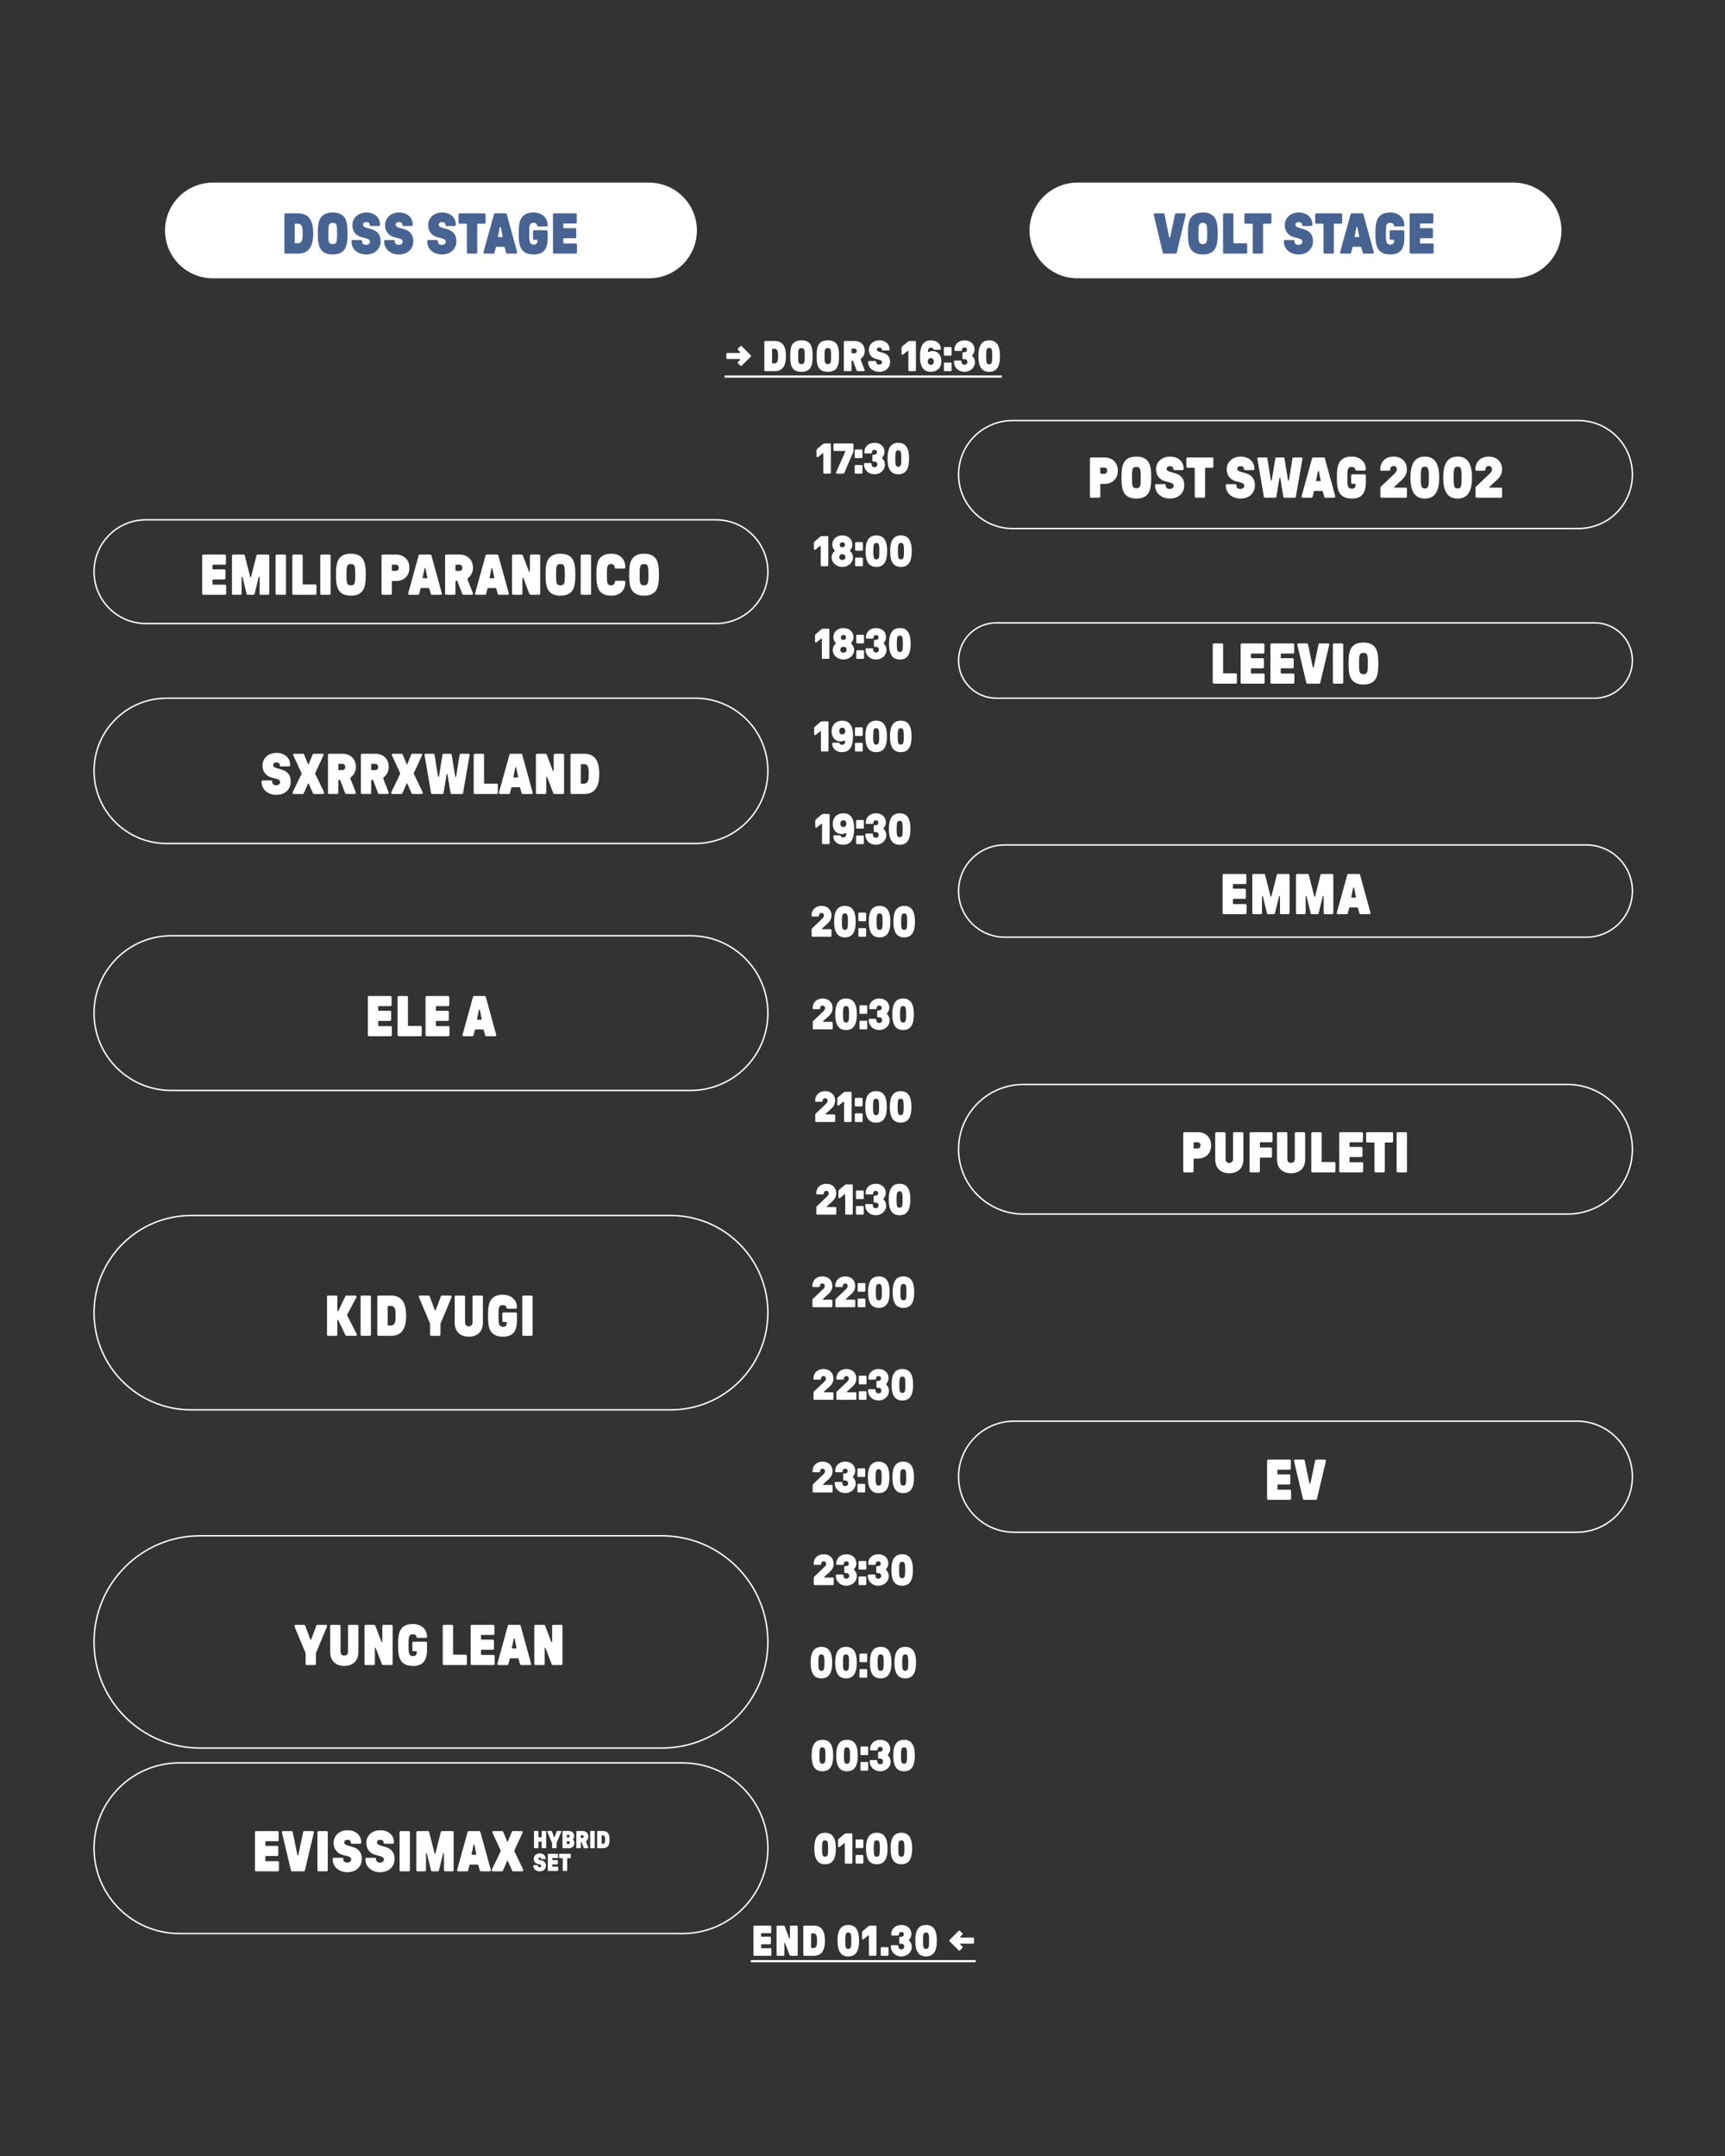 <?xml version="1.0" encoding="UTF-8"?><svg id="Layer_1" xmlns="http://www.w3.org/2000/svg" viewBox="0 0 1200 1500"><rect x="0" y="0" width="1200" height="1500" fill="#333333" stroke="none"/><defs><style>.cls-1{fill:#476391;}.cls-2{fill:#fff;}.cls-3{stroke-miterlimit:10;stroke-width:1.5px;}.cls-3,.cls-4{fill:none;stroke:#fff;}</style></defs><path class="cls-2" d="M566.795,1230.123c-1.59-1.92-2.19-5.01-2.19-8.73s.6-6.81,2.19-8.73c1.17-1.41,2.88-2.22,5.31-2.22s4.14.81,5.31,2.22c1.59,1.92,2.19,5.01,2.19,8.73s-.6,6.81-2.19,8.73c-1.17,1.41-2.88,2.22-5.31,2.22s-4.14-.81-5.31-2.22ZM570.605,1226.433c.33.45.81.66,1.5.66.69,0,1.17-.21,1.5-.66.48-.72.6-2.1.6-5.04s-.12-4.32-.6-5.04c-.33-.45-.81-.66-1.5-.66-.69,0-1.17.21-1.5.66-.48.72-.6,2.1-.6,5.04s.12,4.32.6,5.04ZM583.895,1230.123c-1.59-1.92-2.19-5.01-2.19-8.73s.6-6.81,2.19-8.73c1.17-1.41,2.88-2.22,5.31-2.22s4.14.81,5.31,2.22c1.59,1.92,2.19,5.01,2.19,8.73s-.6,6.81-2.19,8.73c-1.17,1.41-2.88,2.22-5.31,2.22s-4.14-.81-5.31-2.22ZM587.705,1226.433c.33.45.81.66,1.5.66.69,0,1.17-.21,1.5-.66.48-.72.6-2.1.6-5.04s-.12-4.32-.6-5.04c-.33-.45-.81-.66-1.5-.66-.69,0-1.17.21-1.5.66-.48.72-.6,2.1-.6,5.04s.12,4.32.6,5.04ZM598.565,1215.694c0-.33.27-.6.6-.6h4.2c.33,0,.6.27.6.6v4.8c0,.33-.27.6-.6.6h-4.2c-.33,0-.6-.27-.6-.6v-4.8ZM598.565,1231.293v-4.8c0-.33.27-.6.6-.6h4.2c.33,0,.6.27.6.6v4.8c0,.33-.27.6-.6.6h-4.2c-.33,0-.6-.27-.6-.6ZM605.015,1225.503v-.36c0-.33.27-.6.6-.6h4.08c.33,0,.6.27.6.6v.36c0,1.08.78,1.95,2.01,1.95s2.01-.84,2.01-2.01c0-1.05-.78-1.92-2.01-1.92h-.84c-.33,0-.6-.27-.6-.6v-3.63c0-.33.27-.6.6-.6h.84c1.11,0,1.74-.78,1.74-1.77,0-.9-.69-1.59-1.74-1.59s-1.74.69-1.74,1.59v.3c0,.33-.27.6-.6.6h-4.08c-.33,0-.6-.27-.6-.6v-.3c0-3.87,3.03-6.48,7.02-6.48,4.2,0,6.99,2.61,6.99,6.42,0,1.35-.57,2.79-1.59,3.93-.18.18-.18.39,0,.54,1.14.93,1.89,2.64,1.89,4.32,0,3.75-3.24,6.69-7.29,6.69-4.08,0-7.29-2.94-7.29-6.84ZM623.585,1230.123c-1.59-1.92-2.19-5.01-2.19-8.73s.6-6.81,2.19-8.73c1.17-1.41,2.88-2.22,5.31-2.22s4.14.81,5.31,2.22c1.59,1.92,2.19,5.01,2.19,8.73s-.6,6.81-2.19,8.73c-1.17,1.41-2.88,2.22-5.31,2.22s-4.14-.81-5.31-2.22ZM627.394,1226.433c.33.45.81.66,1.5.66.69,0,1.17-.21,1.5-.66.48-.72.6-2.1.6-5.04s-.12-4.32-.6-5.04c-.33-.45-.81-.66-1.5-.66-.69,0-1.17.21-1.5.66-.48.72-.6,2.1-.6,5.04s.12,4.32.6,5.04Z"/><path class="cls-2" d="M568.655,1294.803c-1.59-1.92-2.19-5.01-2.19-8.73s.6-6.81,2.19-8.73c1.17-1.41,2.88-2.22,5.31-2.22s4.14.81,5.31,2.22c1.59,1.92,2.19,5.01,2.19,8.73s-.6,6.81-2.19,8.73c-1.17,1.41-2.88,2.22-5.31,2.22s-4.14-.81-5.31-2.22ZM572.465,1291.113c.33.45.81.66,1.5.66.69,0,1.17-.21,1.5-.66.48-.72.6-2.1.6-5.04s-.12-4.32-.6-5.04c-.33-.45-.81-.66-1.5-.66-.69,0-1.17.21-1.5.66-.48.72-.6,2.1-.6,5.04s.12,4.32.6,5.04ZM587.705,1295.973v-13.259c0-.33-.33-.36-.57-.18l-3.15,2.52c-.36.3-1.02.12-1.02-.48v-3.9c0-.48,0-.93.48-1.32l3.6-3.09c.36-.33.9-.69,1.56-.69h3.75c.33,0,.6.27.6.6v19.799c0,.33-.27.6-.6.6h-4.05c-.33,0-.6-.27-.6-.6ZM595.175,1280.374c0-.33.27-.6.6-.6h4.2c.33,0,.6.27.6.6v4.8c0,.33-.27.6-.6.6h-4.2c-.33,0-.6-.27-.6-.6v-4.8ZM595.175,1295.973v-4.8c0-.33.27-.6.6-.6h4.2c.33,0,.6.27.6.6v4.8c0,.33-.27.6-.6.6h-4.2c-.33,0-.6-.27-.6-.6ZM604.625,1294.803c-1.59-1.92-2.19-5.01-2.19-8.73s.6-6.81,2.19-8.73c1.17-1.41,2.88-2.22,5.31-2.22s4.14.81,5.31,2.22c1.59,1.92,2.19,5.01,2.19,8.73s-.6,6.81-2.19,8.73c-1.17,1.41-2.88,2.22-5.31,2.22s-4.14-.81-5.31-2.22ZM608.435,1291.113c.33.45.81.66,1.5.66.69,0,1.17-.21,1.5-.66.48-.72.6-2.1.6-5.04s-.12-4.32-.6-5.04c-.33-.45-.81-.66-1.5-.66-.69,0-1.17.21-1.5.66-.48.72-.6,2.1-.6,5.04s.12,4.32.6,5.04ZM621.725,1294.803c-1.59-1.92-2.19-5.01-2.19-8.73s.6-6.81,2.19-8.73c1.17-1.41,2.88-2.22,5.31-2.22s4.14.81,5.31,2.22c1.59,1.92,2.19,5.01,2.19,8.73s-.6,6.81-2.19,8.73c-1.17,1.41-2.88,2.22-5.31,2.22s-4.14-.81-5.31-2.22ZM625.535,1291.113c.33.45.81.66,1.5.66.69,0,1.17-.21,1.5-.66.48-.72.6-2.1.6-5.04s-.12-4.32-.6-5.04c-.33-.45-.81-.66-1.5-.66-.69,0-1.17.21-1.5.66-.48.72-.6,2.1-.6,5.04s.12,4.32.6,5.04Z"/><path class="cls-2" d="M572.765,328.923v-13.26c0-.33-.33-.36-.57-.18l-3.15,2.52c-.36.3-1.02.12-1.02-.48v-3.9c0-.48,0-.93.48-1.32l3.6-3.09c.36-.33.9-.69,1.56-.69h3.75c.33,0,.6.27.6.6v19.799c0,.33-.27.6-.6.6h-4.05c-.33,0-.6-.27-.6-.6ZM581.555,328.803l6.54-14.729c.06-.15-.03-.3-.21-.3h-7.5c-.33,0-.6-.27-.6-.6v-4.05c0-.33.27-.6.6-.6h12.719c.33,0,.6.27.6.6v4.8c0,.18-.03.33-.15.6l-6.24,14.549c-.12.27-.3.45-.57.45h-4.65c-.54,0-.66-.45-.54-.72ZM594.575,313.323c0-.33.27-.6.6-.6h4.2c.33,0,.6.27.6.6v4.8c0,.33-.27.6-.6.6h-4.2c-.33,0-.6-.27-.6-.6v-4.8ZM594.575,328.923v-4.8c0-.33.27-.6.6-.6h4.2c.33,0,.6.27.6.6v4.8c0,.33-.27.6-.6.6h-4.2c-.33,0-.6-.27-.6-.6ZM601.025,323.133v-.36c0-.33.27-.6.6-.6h4.08c.33,0,.6.27.6.6v.36c0,1.08.78,1.95,2.01,1.95s2.01-.84,2.01-2.01c0-1.05-.78-1.92-2.01-1.92h-.84c-.33,0-.6-.27-.6-.6v-3.63c0-.33.27-.6.6-.6h.84c1.11,0,1.74-.78,1.74-1.77,0-.9-.69-1.59-1.74-1.59s-1.74.69-1.74,1.59v.3c0,.33-.27.6-.6.6h-4.08c-.33,0-.6-.27-.6-.6v-.3c0-3.87,3.03-6.48,7.02-6.48,4.2,0,6.99,2.61,6.99,6.42,0,1.35-.57,2.79-1.59,3.93-.18.18-.18.39,0,.54,1.14.93,1.89,2.64,1.89,4.32,0,3.75-3.24,6.69-7.29,6.69-4.08,0-7.29-2.94-7.29-6.84ZM619.595,327.753c-1.59-1.92-2.19-5.01-2.19-8.73,0-3.72.6-6.81,2.19-8.73,1.17-1.41,2.88-2.22,5.31-2.22s4.14.81,5.31,2.22c1.59,1.92,2.19,5.01,2.19,8.73,0,3.72-.6,6.81-2.19,8.73-1.17,1.41-2.88,2.22-5.31,2.22s-4.14-.81-5.31-2.22ZM623.405,324.063c.33.45.81.66,1.5.66.69,0,1.17-.21,1.5-.66.48-.72.6-2.1.6-5.04s-.12-4.32-.6-5.04c-.33-.45-.81-.66-1.5-.66-.69,0-1.17.21-1.5.66-.48.72-.6,2.1-.6,5.04s.12,4.32.6,5.04Z"/><path class="cls-2" d="M570.935,393.363v-13.259c0-.33-.33-.36-.57-.18l-3.15,2.52c-.36.3-1.02.12-1.02-.48v-3.9c0-.48,0-.93.48-1.32l3.6-3.09c.36-.33.9-.69,1.56-.69h3.75c.33,0,.6.27.6.6v19.799c0,.33-.27.6-.6.6h-4.05c-.33,0-.6-.27-.6-.6ZM578.525,387.723c0-1.68.84-3.36,2.04-4.32.18-.15.18-.36,0-.54-1.02-1.14-1.59-2.58-1.59-3.93,0-3.9,2.94-6.42,6.99-6.42s6.99,2.52,6.99,6.42c0,1.35-.57,2.79-1.59,3.93-.18.18-.18.39,0,.54,1.2.96,2.04,2.64,2.04,4.32,0,3.75-3.3,6.69-7.44,6.69s-7.44-2.94-7.44-6.69ZM585.965,389.613c1.35,0,2.16-.81,2.16-2.01,0-1.14-.81-2.04-2.16-2.04-1.32,0-2.16.9-2.16,2.04,0,1.2.84,2.01,2.16,2.01ZM585.965,380.763c1.11,0,1.83-.72,1.83-1.71,0-1.02-.72-1.74-1.83-1.74s-1.83.72-1.83,1.74c0,.99.72,1.71,1.83,1.71ZM594.875,377.764c0-.33.27-.6.6-.6h4.2c.33,0,.6.27.6.6v4.8c0,.33-.27.6-.6.6h-4.2c-.33,0-.6-.27-.6-.6v-4.8ZM594.875,393.363v-4.8c0-.33.27-.6.6-.6h4.2c.33,0,.6.27.6.6v4.8c0,.33-.27.6-.6.6h-4.2c-.33,0-.6-.27-.6-.6ZM604.325,392.193c-1.59-1.92-2.19-5.01-2.19-8.73,0-3.72.6-6.81,2.19-8.73,1.17-1.41,2.88-2.22,5.31-2.22s4.14.81,5.31,2.22c1.59,1.92,2.19,5.01,2.19,8.73,0,3.72-.6,6.81-2.19,8.73-1.17,1.41-2.88,2.22-5.31,2.22s-4.14-.81-5.31-2.22ZM608.135,388.503c.33.45.81.66,1.5.66.69,0,1.17-.21,1.5-.66.48-.72.6-2.1.6-5.04s-.12-4.32-.6-5.04c-.33-.45-.81-.66-1.5-.66-.69,0-1.17.21-1.5.66-.48.72-.6,2.1-.6,5.04s.12,4.32.6,5.04ZM621.425,392.193c-1.59-1.92-2.19-5.01-2.19-8.73,0-3.72.6-6.81,2.19-8.73,1.17-1.41,2.88-2.22,5.31-2.22s4.14.81,5.31,2.22c1.59,1.92,2.19,5.01,2.19,8.73,0,3.72-.6,6.81-2.19,8.73-1.17,1.41-2.88,2.22-5.31,2.22s-4.14-.81-5.31-2.22ZM625.235,388.503c.33.45.81.66,1.5.66.69,0,1.17-.21,1.5-.66.48-.72.6-2.1.6-5.04s-.12-4.32-.6-5.04c-.33-.45-.81-.66-1.5-.66-.69,0-1.17.21-1.5.66-.48.72-.6,2.1-.6,5.04s.12,4.32.6,5.04Z"/><path class="cls-2" d="M571.715,457.803v-13.259c0-.33-.33-.36-.57-.18l-3.15,2.52c-.36.3-1.02.12-1.02-.48v-3.9c0-.48,0-.93.48-1.32l3.6-3.09c.36-.33.9-.69,1.56-.69h3.75c.33,0,.6.27.6.6v19.799c0,.33-.27.6-.6.6h-4.05c-.33,0-.6-.27-.6-.6ZM579.305,452.163c0-1.68.84-3.36,2.04-4.32.18-.15.18-.36,0-.54-1.02-1.14-1.59-2.58-1.59-3.93,0-3.9,2.94-6.42,6.99-6.42s6.99,2.52,6.99,6.42c0,1.35-.57,2.79-1.59,3.93-.18.18-.18.39,0,.54,1.2.96,2.04,2.64,2.04,4.32,0,3.75-3.3,6.69-7.44,6.69s-7.44-2.94-7.44-6.69ZM586.745,454.053c1.35,0,2.16-.81,2.16-2.01,0-1.14-.81-2.04-2.16-2.04-1.32,0-2.16.9-2.16,2.04,0,1.2.84,2.01,2.16,2.01ZM586.745,445.203c1.11,0,1.83-.72,1.83-1.71,0-1.02-.72-1.74-1.83-1.74s-1.83.72-1.83,1.74c0,.99.72,1.71,1.83,1.71ZM595.655,442.203c0-.33.27-.6.6-.6h4.2c.33,0,.6.27.6.6v4.8c0,.33-.27.6-.6.6h-4.2c-.33,0-.6-.27-.6-.6v-4.8ZM595.655,457.803v-4.8c0-.33.27-.6.6-.6h4.2c.33,0,.6.27.6.6v4.8c0,.33-.27.6-.6.6h-4.2c-.33,0-.6-.27-.6-.6ZM602.105,452.013v-.36c0-.33.27-.6.6-.6h4.08c.33,0,.6.27.6.6v.36c0,1.08.78,1.95,2.01,1.95s2.01-.84,2.01-2.01c0-1.05-.78-1.92-2.01-1.92h-.84c-.33,0-.6-.27-.6-.6v-3.63c0-.33.27-.6.6-.6h.84c1.11,0,1.74-.78,1.74-1.77,0-.9-.69-1.59-1.74-1.59s-1.74.69-1.74,1.59v.3c0,.33-.27.6-.6.6h-4.08c-.33,0-.6-.27-.6-.6v-.3c0-3.87,3.03-6.48,7.02-6.48,4.2,0,6.99,2.61,6.99,6.42,0,1.35-.57,2.79-1.59,3.93-.18.18-.18.39,0,.54,1.14.93,1.89,2.64,1.89,4.32,0,3.75-3.24,6.69-7.29,6.69-4.08,0-7.29-2.94-7.29-6.84ZM620.675,456.633c-1.59-1.92-2.19-5.01-2.19-8.73,0-3.72.6-6.81,2.19-8.73,1.17-1.41,2.88-2.22,5.31-2.22s4.14.81,5.31,2.22c1.59,1.92,2.19,5.01,2.19,8.73,0,3.72-.6,6.81-2.19,8.73-1.17,1.41-2.88,2.22-5.31,2.22s-4.14-.81-5.31-2.22ZM624.485,452.943c.33.45.81.66,1.5.66.69,0,1.17-.21,1.5-.66.48-.72.6-2.1.6-5.04s-.12-4.32-.6-5.04c-.33-.45-.81-.66-1.5-.66-.69,0-1.17.21-1.5.66-.48.72-.6,2.1-.6,5.04s.12,4.32.6,5.04Z"/><path class="cls-2" d="M571.085,522.243v-13.259c0-.33-.33-.36-.57-.18l-3.15,2.52c-.36.3-1.02.12-1.02-.48v-3.9c0-.48,0-.93.48-1.32l3.6-3.09c.36-.33.9-.69,1.56-.69h3.75c.33,0,.6.27.6.6v19.799c0,.33-.27.6-.6.6h-4.05c-.33,0-.6-.27-.6-.6ZM593.405,511.743c0,7.14-1.8,11.55-7.71,11.55-3.99,0-6.75-2.43-6.75-5.97,0-.33.27-.6.6-.6h3.75c.48,0,.75.3.84.6.18.54.63.84,1.68.84,1.53,0,2.1-1.11,2.1-2.55,0-.39-.36-.57-.75-.36-.48.27-1.11.57-2.52.57-3.66,0-6.12-2.76-6.12-7.14,0-4.35,3-7.29,7.38-7.29,5.85,0,7.5,4.77,7.5,10.35ZM585.905,510.933c1.32,0,2.1-.9,2.1-2.34s-.78-2.31-2.1-2.31-2.1.87-2.1,2.31.78,2.34,2.1,2.34ZM594.755,506.643c0-.33.27-.6.6-.6h4.2c.33,0,.6.27.6.6v4.8c0,.33-.27.6-.6.6h-4.2c-.33,0-.6-.27-.6-.6v-4.8ZM594.755,522.243v-4.8c0-.33.27-.6.6-.6h4.2c.33,0,.6.27.6.6v4.8c0,.33-.27.6-.6.6h-4.2c-.33,0-.6-.27-.6-.6ZM604.205,521.073c-1.59-1.92-2.19-5.01-2.19-8.73s.6-6.81,2.19-8.73c1.17-1.41,2.88-2.22,5.31-2.22s4.14.81,5.31,2.22c1.59,1.92,2.19,5.01,2.19,8.73s-.6,6.81-2.19,8.73c-1.17,1.41-2.88,2.22-5.31,2.22s-4.14-.81-5.31-2.22ZM608.015,517.383c.33.45.81.66,1.5.66.69,0,1.17-.21,1.5-.66.48-.72.6-2.1.6-5.04s-.12-4.32-.6-5.04c-.33-.45-.81-.66-1.5-.66-.69,0-1.17.21-1.5.66-.48.72-.6,2.1-.6,5.04s.12,4.32.6,5.04ZM621.305,521.073c-1.59-1.92-2.19-5.01-2.19-8.73s.6-6.81,2.19-8.73c1.17-1.41,2.88-2.22,5.31-2.22s4.14.81,5.31,2.22c1.59,1.92,2.19,5.01,2.19,8.73s-.6,6.81-2.19,8.73c-1.17,1.41-2.88,2.22-5.31,2.22s-4.14-.81-5.31-2.22ZM625.115,517.383c.33.45.81.66,1.5.66.69,0,1.17-.21,1.5-.66.48-.72.6-2.1.6-5.04s-.12-4.32-.6-5.04c-.33-.45-.81-.66-1.5-.66-.69,0-1.17.21-1.5.66-.48.72-.6,2.1-.6,5.04s.12,4.32.6,5.04Z"/><path class="cls-2" d="M571.865,586.683v-13.259c0-.33-.33-.36-.57-.18l-3.15,2.52c-.36.3-1.02.12-1.02-.48v-3.9c0-.48,0-.93.48-1.32l3.6-3.09c.36-.33.9-.69,1.56-.69h3.75c.33,0,.6.27.6.6v19.799c0,.33-.27.6-.6.6h-4.05c-.33,0-.6-.27-.6-.6ZM594.185,576.183c0,7.14-1.8,11.55-7.71,11.55-3.99,0-6.75-2.43-6.75-5.97,0-.33.27-.6.6-.6h3.75c.48,0,.75.3.84.6.18.54.63.84,1.68.84,1.53,0,2.1-1.11,2.1-2.55,0-.39-.36-.57-.75-.36-.48.27-1.11.57-2.52.57-3.66,0-6.12-2.76-6.12-7.14,0-4.35,3-7.29,7.38-7.29,5.85,0,7.5,4.77,7.5,10.35ZM586.685,575.373c1.32,0,2.1-.9,2.1-2.34s-.78-2.31-2.1-2.31-2.1.87-2.1,2.31.78,2.34,2.1,2.34ZM595.535,571.083c0-.33.27-.6.6-.6h4.2c.33,0,.6.27.6.6v4.8c0,.33-.27.6-.6.6h-4.2c-.33,0-.6-.27-.6-.6v-4.8ZM595.535,586.683v-4.8c0-.33.27-.6.6-.6h4.2c.33,0,.6.27.6.6v4.8c0,.33-.27.6-.6.6h-4.2c-.33,0-.6-.27-.6-.6ZM601.985,580.893v-.36c0-.33.27-.6.6-.6h4.08c.33,0,.6.27.6.6v.36c0,1.08.78,1.95,2.01,1.95s2.01-.84,2.01-2.01c0-1.05-.78-1.92-2.01-1.92h-.84c-.33,0-.6-.27-.6-.6v-3.63c0-.33.27-.6.6-.6h.84c1.11,0,1.74-.78,1.74-1.77,0-.9-.69-1.59-1.74-1.59s-1.74.69-1.74,1.59v.3c0,.33-.27.6-.6.6h-4.08c-.33,0-.6-.27-.6-.6v-.3c0-3.87,3.03-6.48,7.02-6.48,4.2,0,6.99,2.61,6.99,6.42,0,1.35-.57,2.79-1.59,3.93-.18.18-.18.39,0,.54,1.14.93,1.89,2.64,1.89,4.32,0,3.75-3.24,6.69-7.29,6.69-4.08,0-7.29-2.94-7.29-6.84ZM620.555,585.513c-1.59-1.92-2.19-5.01-2.19-8.73s.6-6.81,2.19-8.73c1.17-1.41,2.88-2.22,5.31-2.22s4.14.81,5.31,2.22c1.59,1.92,2.19,5.01,2.19,8.73s-.6,6.81-2.19,8.73c-1.17,1.41-2.88,2.22-5.31,2.22s-4.14-.81-5.31-2.22ZM624.365,581.823c.33.45.81.66,1.5.66.69,0,1.17-.21,1.5-.66.48-.72.6-2.1.6-5.04s-.12-4.32-.6-5.04c-.33-.45-.81-.66-1.5-.66-.69,0-1.17.21-1.5.66-.48.72-.6,2.1-.6,5.04s.12,4.32.6,5.04Z"/><path class="cls-2" d="M564.605,651.123v-4.44c0-.33.09-.57.27-.75l6.87-6.51c1.2-1.11,1.44-1.74,1.44-2.58,0-.96-.66-1.68-1.71-1.68-.96,0-1.71.72-1.71,1.68v.21c0,.33-.27.6-.6.6h-4.05c-.33,0-.6-.27-.6-.6v-.03c0-4.05,2.79-6.75,6.99-6.75s6.93,2.7,6.93,6.57c0,2.22-.87,4.02-2.88,5.82l-3.6,3.27c-.21.18-.18.54.21.54h5.7c.33,0,.6.27.6.6v4.05c0,.33-.27.6-.6.6h-12.66c-.33,0-.6-.27-.6-.6ZM582.455,649.953c-1.59-1.92-2.19-5.01-2.19-8.73s.6-6.81,2.19-8.73c1.17-1.41,2.88-2.22,5.31-2.22s4.14.81,5.31,2.22c1.59,1.92,2.19,5.01,2.19,8.73s-.6,6.81-2.19,8.73c-1.17,1.41-2.88,2.22-5.31,2.22s-4.14-.81-5.31-2.22ZM586.265,646.263c.33.45.81.66,1.5.66.69,0,1.17-.21,1.5-.66.48-.72.6-2.1.6-5.04s-.12-4.32-.6-5.04c-.33-.45-.81-.66-1.5-.66-.69,0-1.17.21-1.5.66-.48.72-.6,2.1-.6,5.04s.12,4.32.6,5.04ZM597.125,635.524c0-.33.27-.6.6-.6h4.2c.33,0,.6.27.6.6v4.8c0,.33-.27.6-.6.6h-4.2c-.33,0-.6-.27-.6-.6v-4.8ZM597.125,651.123v-4.8c0-.33.27-.6.6-.6h4.2c.33,0,.6.27.6.6v4.8c0,.33-.27.6-.6.6h-4.2c-.33,0-.6-.27-.6-.6ZM606.575,649.953c-1.59-1.92-2.19-5.01-2.19-8.73s.6-6.81,2.19-8.73c1.17-1.41,2.88-2.22,5.31-2.22s4.14.81,5.31,2.22c1.59,1.92,2.19,5.01,2.19,8.73s-.6,6.81-2.19,8.73c-1.17,1.41-2.88,2.22-5.31,2.22s-4.14-.81-5.31-2.22ZM610.385,646.263c.33.45.81.66,1.5.66.69,0,1.17-.21,1.5-.66.48-.72.6-2.1.6-5.04s-.12-4.32-.6-5.04c-.33-.45-.81-.66-1.5-.66-.69,0-1.17.21-1.5.66-.48.72-.6,2.1-.6,5.04s.12,4.32.6,5.04ZM623.675,649.953c-1.59-1.92-2.19-5.01-2.19-8.73s.6-6.81,2.19-8.73c1.17-1.41,2.88-2.22,5.31-2.22s4.14.81,5.31,2.22c1.59,1.92,2.19,5.01,2.19,8.73s-.6,6.81-2.19,8.73c-1.17,1.41-2.88,2.22-5.31,2.22s-4.14-.81-5.31-2.22ZM627.485,646.263c.33.45.81.66,1.5.66.69,0,1.17-.21,1.5-.66.48-.72.6-2.1.6-5.04s-.12-4.32-.6-5.04c-.33-.45-.81-.66-1.5-.66-.69,0-1.17.21-1.5.66-.48.72-.6,2.1-.6,5.04s.12,4.32.6,5.04Z"/><path class="cls-2" d="M565.385,715.563v-4.44c0-.33.09-.57.27-.75l6.87-6.51c1.2-1.11,1.44-1.74,1.44-2.58,0-.96-.66-1.68-1.71-1.68-.96,0-1.71.72-1.71,1.68v.21c0,.33-.27.6-.6.6h-4.05c-.33,0-.6-.27-.6-.6v-.03c0-4.05,2.79-6.75,6.99-6.75s6.93,2.7,6.93,6.57c0,2.22-.87,4.02-2.88,5.82l-3.6,3.27c-.21.18-.18.54.21.54h5.7c.33,0,.6.27.6.6v4.05c0,.33-.27.6-.6.6h-12.66c-.33,0-.6-.27-.6-.6ZM583.235,714.393c-1.59-1.92-2.19-5.01-2.19-8.73s.6-6.81,2.19-8.73c1.17-1.41,2.88-2.22,5.31-2.22s4.14.81,5.31,2.22c1.59,1.92,2.19,5.01,2.19,8.73s-.6,6.81-2.19,8.73c-1.17,1.41-2.88,2.22-5.31,2.22s-4.14-.81-5.31-2.22ZM587.045,710.703c.33.45.81.66,1.5.66.69,0,1.17-.21,1.5-.66.48-.72.6-2.1.6-5.04s-.12-4.32-.6-5.04c-.33-.45-.81-.66-1.5-.66-.69,0-1.17.21-1.5.66-.48.72-.6,2.1-.6,5.04s.12,4.32.6,5.04ZM597.905,699.963c0-.33.27-.6.6-.6h4.2c.33,0,.6.27.6.6v4.8c0,.33-.27.6-.6.6h-4.2c-.33,0-.6-.27-.6-.6v-4.8ZM597.905,715.563v-4.8c0-.33.27-.6.6-.6h4.2c.33,0,.6.27.6.6v4.8c0,.33-.27.6-.6.6h-4.2c-.33,0-.6-.27-.6-.6ZM604.355,709.773v-.36c0-.33.27-.6.6-.6h4.08c.33,0,.6.27.6.6v.36c0,1.08.78,1.95,2.01,1.95s2.01-.84,2.01-2.01c0-1.05-.78-1.92-2.01-1.92h-.84c-.33,0-.6-.27-.6-.6v-3.63c0-.33.27-.6.6-.6h.84c1.11,0,1.74-.78,1.74-1.77,0-.9-.69-1.59-1.74-1.59s-1.74.69-1.74,1.59v.3c0,.33-.27.6-.6.6h-4.08c-.33,0-.6-.27-.6-.6v-.3c0-3.87,3.03-6.48,7.02-6.48,4.2,0,6.99,2.61,6.99,6.42,0,1.35-.57,2.79-1.59,3.93-.18.18-.18.39,0,.54,1.14.93,1.89,2.64,1.89,4.32,0,3.75-3.24,6.69-7.29,6.69-4.08,0-7.29-2.94-7.29-6.84ZM622.925,714.393c-1.59-1.92-2.19-5.01-2.19-8.73s.6-6.81,2.19-8.73c1.17-1.41,2.88-2.22,5.31-2.22s4.14.81,5.31,2.22c1.59,1.92,2.19,5.01,2.19,8.73s-.6,6.81-2.19,8.73c-1.17,1.41-2.88,2.22-5.31,2.22s-4.14-.81-5.31-2.22ZM626.735,710.703c.33.45.81.66,1.5.66.69,0,1.17-.21,1.5-.66.48-.72.6-2.1.6-5.04s-.12-4.32-.6-5.04c-.33-.45-.81-.66-1.5-.66-.69,0-1.17.21-1.5.66-.48.72-.6,2.1-.6,5.04s.12,4.32.6,5.04Z"/><path class="cls-2" d="M567.125,780.003v-4.44c0-.33.09-.57.27-.75l6.87-6.51c1.2-1.11,1.44-1.74,1.44-2.58,0-.96-.66-1.68-1.71-1.68-.96,0-1.71.72-1.71,1.68v.21c0,.33-.27.6-.6.6h-4.05c-.33,0-.6-.27-.6-.6v-.03c0-4.05,2.79-6.75,6.99-6.75s6.93,2.7,6.93,6.57c0,2.22-.87,4.02-2.88,5.82l-3.6,3.27c-.21.18-.18.54.21.54h5.7c.33,0,.6.27.6.6v4.05c0,.33-.27.6-.6.6h-12.66c-.33,0-.6-.27-.6-.6ZM587.195,780.003v-13.259c0-.33-.33-.36-.57-.18l-3.15,2.52c-.36.3-1.02.12-1.02-.48v-3.9c0-.48,0-.93.48-1.32l3.6-3.09c.36-.33.9-.69,1.56-.69h3.75c.33,0,.6.27.6.6v19.799c0,.33-.27.6-.6.6h-4.05c-.33,0-.6-.27-.6-.6ZM594.665,764.404c0-.33.27-.6.6-.6h4.2c.33,0,.6.27.6.6v4.8c0,.33-.27.6-.6.6h-4.2c-.33,0-.6-.27-.6-.6v-4.8ZM594.665,780.003v-4.8c0-.33.27-.6.6-.6h4.2c.33,0,.6.27.6.6v4.8c0,.33-.27.6-.6.6h-4.2c-.33,0-.6-.27-.6-.6ZM604.115,778.833c-1.59-1.92-2.19-5.01-2.19-8.73s.6-6.81,2.19-8.73c1.17-1.41,2.88-2.22,5.31-2.22s4.14.81,5.31,2.22c1.59,1.92,2.19,5.01,2.19,8.73s-.6,6.81-2.19,8.73c-1.17,1.41-2.88,2.22-5.31,2.22s-4.14-.81-5.31-2.22ZM607.925,775.143c.33.45.81.66,1.5.66.69,0,1.17-.21,1.5-.66.48-.72.6-2.1.6-5.04s-.12-4.32-.6-5.04c-.33-.45-.81-.66-1.5-.66-.69,0-1.17.21-1.5.66-.48.72-.6,2.1-.6,5.04s.12,4.32.6,5.04ZM621.215,778.833c-1.59-1.92-2.19-5.01-2.19-8.73s.6-6.81,2.19-8.73c1.17-1.41,2.88-2.22,5.31-2.22s4.14.81,5.31,2.22c1.59,1.92,2.19,5.01,2.19,8.73s-.6,6.81-2.19,8.73c-1.17,1.41-2.88,2.22-5.31,2.22s-4.14-.81-5.31-2.22ZM625.025,775.143c.33.45.81.66,1.5.66.69,0,1.17-.21,1.5-.66.48-.72.6-2.1.6-5.04s-.12-4.32-.6-5.04c-.33-.45-.81-.66-1.5-.66-.69,0-1.17.21-1.5.66-.48.72-.6,2.1-.6,5.04s.12,4.32.6,5.04Z"/><path class="cls-2" d="M567.905,844.443v-4.44c0-.33.09-.57.27-.75l6.87-6.51c1.2-1.11,1.44-1.74,1.44-2.58,0-.96-.66-1.68-1.71-1.68-.96,0-1.71.72-1.71,1.68v.21c0,.33-.27.6-.6.6h-4.05c-.33,0-.6-.27-.6-.6v-.03c0-4.05,2.79-6.75,6.99-6.75s6.93,2.7,6.93,6.57c0,2.22-.87,4.02-2.88,5.82l-3.6,3.27c-.21.18-.18.54.21.54h5.7c.33,0,.6.27.6.6v4.05c0,.33-.27.6-.6.6h-12.66c-.33,0-.6-.27-.6-.6ZM587.975,844.443v-13.259c0-.33-.33-.36-.57-.18l-3.15,2.52c-.36.3-1.02.12-1.02-.48v-3.9c0-.48,0-.93.48-1.32l3.6-3.09c.36-.33.9-.69,1.56-.69h3.75c.33,0,.6.27.6.6v19.799c0,.33-.27.6-.6.6h-4.05c-.33,0-.6-.27-.6-.6ZM595.446,828.844c0-.33.27-.6.6-.6h4.2c.33,0,.6.27.6.6v4.8c0,.33-.27.6-.6.6h-4.2c-.33,0-.6-.27-.6-.6v-4.8ZM595.446,844.443v-4.8c0-.33.27-.6.6-.6h4.2c.33,0,.6.27.6.6v4.8c0,.33-.27.6-.6.6h-4.2c-.33,0-.6-.27-.6-.6ZM601.895,838.653v-.36c0-.33.27-.6.6-.6h4.08c.33,0,.6.27.6.6v.36c0,1.08.78,1.95,2.01,1.95s2.01-.84,2.01-2.01c0-1.05-.78-1.92-2.01-1.92h-.84c-.33,0-.6-.27-.6-.6v-3.63c0-.33.27-.6.6-.6h.84c1.11,0,1.74-.78,1.74-1.77,0-.9-.69-1.59-1.74-1.59s-1.74.69-1.74,1.59v.3c0,.33-.27.6-.6.6h-4.08c-.33,0-.6-.27-.6-.6v-.3c0-3.87,3.03-6.48,7.02-6.48,4.2,0,6.99,2.61,6.99,6.42,0,1.35-.57,2.79-1.59,3.93-.18.18-.18.39,0,.54,1.14.93,1.89,2.64,1.89,4.32,0,3.75-3.24,6.69-7.29,6.69-4.08,0-7.29-2.94-7.29-6.84ZM620.465,843.273c-1.59-1.92-2.19-5.01-2.19-8.73s.6-6.81,2.19-8.73c1.17-1.41,2.88-2.22,5.31-2.22s4.14.81,5.31,2.22c1.59,1.92,2.19,5.01,2.19,8.73s-.6,6.81-2.19,8.73c-1.17,1.41-2.88,2.22-5.31,2.22s-4.14-.81-5.31-2.22ZM624.275,839.583c.33.45.81.66,1.5.66.69,0,1.17-.21,1.5-.66.48-.72.6-2.1.6-5.04s-.12-4.32-.6-5.04c-.33-.45-.81-.66-1.5-.66-.69,0-1.17.21-1.5.66-.48.72-.6,2.1-.6,5.04s.12,4.32.6,5.04Z"/><path class="cls-2" d="M565.175,908.883v-4.44c0-.33.09-.57.27-.75l6.87-6.51c1.2-1.11,1.44-1.74,1.44-2.58,0-.96-.66-1.68-1.71-1.68-.96,0-1.71.72-1.71,1.68v.21c0,.33-.27.6-.6.6h-4.05c-.33,0-.6-.27-.6-.6v-.03c0-4.05,2.79-6.75,6.99-6.75s6.93,2.7,6.93,6.57c0,2.22-.87,4.02-2.88,5.82l-3.6,3.27c-.21.18-.18.54.21.54h5.7c.33,0,.6.27.6.6v4.05c0,.33-.27.6-.6.6h-12.66c-.33,0-.6-.27-.6-.6ZM581.105,908.883v-4.44c0-.33.09-.57.27-.75l6.87-6.51c1.2-1.11,1.44-1.74,1.44-2.58,0-.96-.66-1.68-1.71-1.68-.96,0-1.71.72-1.71,1.68v.21c0,.33-.27.6-.6.6h-4.05c-.33,0-.6-.27-.6-.6v-.03c0-4.05,2.79-6.75,6.99-6.75s6.93,2.7,6.93,6.57c0,2.22-.87,4.02-2.88,5.82l-3.6,3.27c-.21.18-.18.54.21.54h5.7c.33,0,.6.27.6.6v4.05c0,.33-.27.6-.6.6h-12.659c-.33,0-.6-.27-.6-.6ZM596.616,893.284c0-.33.27-.6.6-.6h4.2c.33,0,.6.27.6.6v4.8c0,.33-.27.6-.6.6h-4.2c-.33,0-.6-.27-.6-.6v-4.8ZM596.616,908.883v-4.8c0-.33.27-.6.6-.6h4.2c.33,0,.6.27.6.6v4.8c0,.33-.27.6-.6.6h-4.2c-.33,0-.6-.27-.6-.6ZM606.065,907.713c-1.59-1.92-2.19-5.01-2.19-8.73s.6-6.81,2.19-8.73c1.17-1.41,2.88-2.22,5.31-2.22s4.14.81,5.31,2.22c1.59,1.92,2.19,5.01,2.19,8.73s-.6,6.81-2.19,8.73c-1.17,1.41-2.88,2.22-5.31,2.22s-4.14-.81-5.31-2.22ZM609.875,904.023c.33.45.81.66,1.5.66.69,0,1.17-.21,1.5-.66.48-.72.6-2.1.6-5.04s-.12-4.32-.6-5.04c-.33-.45-.81-.66-1.5-.66-.69,0-1.17.21-1.5.66-.48.72-.6,2.1-.6,5.04s.12,4.32.6,5.04ZM623.165,907.713c-1.59-1.92-2.19-5.01-2.19-8.73s.6-6.81,2.19-8.73c1.17-1.41,2.88-2.22,5.31-2.22s4.14.81,5.31,2.22c1.59,1.92,2.19,5.01,2.19,8.73s-.6,6.81-2.19,8.73c-1.17,1.41-2.88,2.22-5.31,2.22s-4.14-.81-5.31-2.22ZM626.975,904.023c.33.45.81.66,1.5.66.69,0,1.17-.21,1.5-.66.48-.72.6-2.1.6-5.04s-.12-4.32-.6-5.04c-.33-.45-.81-.66-1.5-.66-.69,0-1.17.21-1.5.66-.48.72-.6,2.1-.6,5.04s.12,4.32.6,5.04Z"/><path class="cls-2" d="M565.955,973.323v-4.44c0-.33.09-.57.27-.75l6.87-6.51c1.2-1.11,1.44-1.74,1.44-2.58,0-.96-.66-1.68-1.71-1.68-.96,0-1.71.72-1.71,1.68v.21c0,.33-.27.6-.6.6h-4.05c-.33,0-.6-.27-.6-.6v-.03c0-4.05,2.79-6.75,6.99-6.75s6.93,2.7,6.93,6.57c0,2.22-.87,4.02-2.88,5.82l-3.6,3.27c-.21.18-.18.54.21.54h5.7c.33,0,.6.27.6.6v4.05c0,.33-.27.6-.6.6h-12.66c-.33,0-.6-.27-.6-.6ZM581.885,973.323v-4.44c0-.33.09-.57.27-.75l6.87-6.51c1.2-1.11,1.44-1.74,1.44-2.58,0-.96-.66-1.68-1.71-1.68-.96,0-1.71.72-1.71,1.68v.21c0,.33-.27.6-.6.6h-4.05c-.33,0-.6-.27-.6-.6v-.03c0-4.05,2.79-6.75,6.99-6.75s6.93,2.7,6.93,6.57c0,2.22-.87,4.02-2.88,5.82l-3.6,3.27c-.21.18-.18.54.21.54h5.7c.33,0,.6.27.6.6v4.05c0,.33-.27.6-.6.6h-12.659c-.33,0-.6-.27-.6-.6ZM597.396,957.724c0-.33.27-.6.6-.6h4.2c.33,0,.6.27.6.6v4.8c0,.33-.27.6-.6.6h-4.2c-.33,0-.6-.27-.6-.6v-4.8ZM597.396,973.323v-4.8c0-.33.27-.6.6-.6h4.2c.33,0,.6.27.6.6v4.8c0,.33-.27.6-.6.6h-4.2c-.33,0-.6-.27-.6-.6ZM603.846,967.533v-.36c0-.33.27-.6.6-.6h4.08c.33,0,.6.27.6.6v.36c0,1.08.78,1.95,2.01,1.95s2.01-.84,2.01-2.01c0-1.05-.78-1.92-2.01-1.92h-.84c-.33,0-.6-.27-.6-.6v-3.63c0-.33.27-.6.6-.6h.84c1.11,0,1.74-.78,1.74-1.77,0-.9-.69-1.59-1.74-1.59s-1.74.69-1.74,1.59v.3c0,.33-.27.6-.6.6h-4.08c-.33,0-.6-.27-.6-.6v-.3c0-3.87,3.03-6.48,7.02-6.48,4.2,0,6.99,2.61,6.99,6.42,0,1.35-.57,2.79-1.59,3.93-.18.18-.18.39,0,.54,1.14.93,1.89,2.64,1.89,4.32,0,3.75-3.24,6.69-7.29,6.69-4.08,0-7.29-2.94-7.29-6.84ZM622.415,972.153c-1.59-1.92-2.19-5.01-2.19-8.73s.6-6.81,2.19-8.73c1.17-1.41,2.88-2.22,5.31-2.22s4.14.81,5.31,2.22c1.59,1.92,2.19,5.01,2.19,8.73s-.6,6.81-2.19,8.73c-1.17,1.41-2.88,2.22-5.31,2.22s-4.14-.81-5.31-2.22ZM626.225,968.463c.33.45.81.66,1.5.66.69,0,1.17-.21,1.5-.66.48-.72.6-2.1.6-5.04s-.12-4.32-.6-5.04c-.33-.45-.81-.66-1.5-.66-.69,0-1.17.21-1.5.66-.48.72-.6,2.1-.6,5.04s.12,4.32.6,5.04Z"/><path class="cls-2" d="M565.325,1037.763v-4.44c0-.33.09-.57.27-.75l6.87-6.51c1.2-1.11,1.44-1.74,1.44-2.58,0-.96-.66-1.68-1.71-1.68-.96,0-1.71.72-1.71,1.68v.21c0,.33-.27.6-.6.6h-4.05c-.33,0-.6-.27-.6-.6v-.03c0-4.05,2.79-6.75,6.99-6.75s6.93,2.7,6.93,6.57c0,2.22-.87,4.02-2.88,5.82l-3.6,3.27c-.21.18-.18.54.21.54h5.7c.33,0,.6.27.6.6v4.05c0,.33-.27.6-.6.6h-12.66c-.33,0-.6-.27-.6-.6ZM580.685,1031.973v-.36c0-.33.27-.6.6-.6h4.08c.33,0,.6.27.6.6v.36c0,1.08.78,1.95,2.01,1.95s2.01-.84,2.01-2.01c0-1.05-.78-1.92-2.01-1.92h-.84c-.33,0-.6-.27-.6-.6v-3.63c0-.33.27-.6.6-.6h.84c1.11,0,1.74-.78,1.74-1.77,0-.9-.69-1.59-1.74-1.59s-1.74.69-1.74,1.59v.3c0,.33-.27.6-.6.6h-4.08c-.33,0-.6-.27-.6-.6v-.3c0-3.87,3.03-6.48,7.02-6.48,4.2,0,6.99,2.61,6.99,6.42,0,1.35-.57,2.79-1.59,3.93-.18.18-.18.39,0,.54,1.14.93,1.89,2.64,1.89,4.32,0,3.75-3.24,6.69-7.29,6.69-4.08,0-7.29-2.94-7.29-6.84ZM596.465,1022.164c0-.33.27-.6.6-.6h4.2c.33,0,.6.27.6.6v4.8c0,.33-.27.6-.6.6h-4.2c-.33,0-.6-.27-.6-.6v-4.8ZM596.465,1037.763v-4.8c0-.33.27-.6.6-.6h4.2c.33,0,.6.27.6.6v4.8c0,.33-.27.6-.6.6h-4.2c-.33,0-.6-.27-.6-.6ZM605.915,1036.593c-1.59-1.92-2.19-5.01-2.19-8.73s.6-6.81,2.19-8.73c1.17-1.41,2.88-2.22,5.31-2.22s4.14.81,5.31,2.22c1.59,1.92,2.19,5.01,2.19,8.73s-.6,6.81-2.19,8.73c-1.17,1.41-2.88,2.22-5.31,2.22s-4.14-.81-5.31-2.22ZM609.725,1032.903c.33.45.81.66,1.5.66.69,0,1.17-.21,1.5-.66.48-.72.6-2.1.6-5.04s-.12-4.32-.6-5.04c-.33-.45-.81-.66-1.5-.66-.69,0-1.17.21-1.5.66-.48.72-.6,2.1-.6,5.04s.12,4.32.6,5.04ZM623.015,1036.593c-1.59-1.92-2.19-5.01-2.19-8.73s.6-6.81,2.19-8.73c1.17-1.41,2.88-2.22,5.31-2.22s4.14.81,5.31,2.22c1.59,1.92,2.19,5.01,2.19,8.73s-.6,6.81-2.19,8.73c-1.17,1.41-2.88,2.22-5.31,2.22s-4.14-.81-5.31-2.22ZM626.825,1032.903c.33.45.81.66,1.5.66.69,0,1.17-.21,1.5-.66.48-.72.6-2.1.6-5.04s-.12-4.32-.6-5.04c-.33-.45-.81-.66-1.5-.66-.69,0-1.17.21-1.5.66-.48.72-.6,2.1-.6,5.04s.12,4.32.6,5.04Z"/><path class="cls-2" d="M566.105,1102.203v-4.44c0-.33.09-.57.27-.75l6.87-6.51c1.2-1.11,1.44-1.74,1.44-2.58,0-.96-.66-1.68-1.71-1.68-.96,0-1.71.72-1.71,1.68v.21c0,.33-.27.6-.6.6h-4.05c-.33,0-.6-.27-.6-.6v-.03c0-4.05,2.79-6.75,6.99-6.75s6.93,2.7,6.93,6.57c0,2.22-.87,4.02-2.88,5.82l-3.6,3.27c-.21.18-.18.54.21.54h5.7c.33,0,.6.27.6.6v4.05c0,.33-.27.6-.6.6h-12.66c-.33,0-.6-.27-.6-.6ZM581.465,1096.413v-.36c0-.33.27-.6.6-.6h4.08c.33,0,.6.27.6.6v.36c0,1.08.78,1.95,2.01,1.95s2.01-.84,2.01-2.01c0-1.05-.78-1.92-2.01-1.92h-.84c-.33,0-.6-.27-.6-.6v-3.63c0-.33.27-.6.6-.6h.84c1.11,0,1.74-.78,1.74-1.77,0-.9-.69-1.59-1.74-1.59s-1.74.69-1.74,1.59v.3c0,.33-.27.6-.6.6h-4.08c-.33,0-.6-.27-.6-.6v-.3c0-3.87,3.03-6.48,7.02-6.48,4.2,0,6.99,2.61,6.99,6.42,0,1.35-.57,2.79-1.59,3.93-.18.18-.18.39,0,.54,1.14.93,1.89,2.64,1.89,4.32,0,3.75-3.24,6.69-7.29,6.69-4.08,0-7.29-2.94-7.29-6.84ZM597.245,1086.604c0-.33.27-.6.6-.6h4.2c.33,0,.6.27.6.6v4.8c0,.33-.27.6-.6.6h-4.2c-.33,0-.6-.27-.6-.6v-4.8ZM597.245,1102.203v-4.8c0-.33.27-.6.6-.6h4.2c.33,0,.6.27.6.6v4.8c0,.33-.27.6-.6.6h-4.2c-.33,0-.6-.27-.6-.6ZM603.695,1096.413v-.36c0-.33.27-.6.6-.6h4.08c.33,0,.6.27.6.6v.36c0,1.08.78,1.95,2.01,1.95s2.01-.84,2.01-2.01c0-1.05-.78-1.92-2.01-1.92h-.84c-.33,0-.6-.27-.6-.6v-3.63c0-.33.27-.6.6-.6h.84c1.11,0,1.74-.78,1.74-1.77,0-.9-.69-1.59-1.74-1.59s-1.74.69-1.74,1.59v.3c0,.33-.27.6-.6.6h-4.08c-.33,0-.6-.27-.6-.6v-.3c0-3.87,3.03-6.48,7.02-6.48,4.2,0,6.99,2.61,6.99,6.42,0,1.35-.57,2.79-1.59,3.93-.18.18-.18.39,0,.54,1.14.93,1.89,2.64,1.89,4.32,0,3.75-3.24,6.69-7.29,6.69-4.08,0-7.29-2.94-7.29-6.84ZM622.265,1101.033c-1.59-1.92-2.19-5.01-2.19-8.73s.6-6.81,2.19-8.73c1.17-1.41,2.88-2.22,5.31-2.22s4.14.81,5.31,2.22c1.59,1.92,2.19,5.01,2.19,8.73s-.6,6.81-2.19,8.73c-1.17,1.41-2.88,2.22-5.31,2.22s-4.14-.81-5.31-2.22ZM626.075,1097.343c.33.45.81.66,1.5.66.69,0,1.17-.21,1.5-.66.48-.72.6-2.1.6-5.04s-.12-4.32-.6-5.04c-.33-.45-.81-.66-1.5-.66-.69,0-1.17.21-1.5.66-.48.72-.6,2.1-.6,5.04s.12,4.32.6,5.04Z"/><path class="cls-2" d="M566.105,1165.473c-1.59-1.92-2.19-5.01-2.19-8.73s.6-6.81,2.19-8.73c1.17-1.41,2.88-2.22,5.31-2.22s4.14.81,5.31,2.22c1.59,1.92,2.19,5.01,2.19,8.73s-.6,6.81-2.19,8.73c-1.17,1.41-2.88,2.22-5.31,2.22s-4.14-.81-5.31-2.22ZM569.915,1161.783c.33.45.81.66,1.5.66.69,0,1.17-.21,1.5-.66.48-.72.6-2.1.6-5.04s-.12-4.32-.6-5.04c-.33-.45-.81-.66-1.5-.66-.69,0-1.17.21-1.5.66-.48.72-.6,2.1-.6,5.04s.12,4.32.6,5.04ZM583.205,1165.473c-1.59-1.92-2.19-5.01-2.19-8.73s.6-6.81,2.19-8.73c1.17-1.41,2.88-2.22,5.31-2.22s4.14.81,5.31,2.22c1.59,1.92,2.19,5.01,2.19,8.73s-.6,6.81-2.19,8.73c-1.17,1.41-2.88,2.22-5.31,2.22s-4.14-.81-5.31-2.22ZM587.015,1161.783c.33.45.81.66,1.5.66.69,0,1.17-.21,1.5-.66.48-.72.6-2.1.6-5.04s-.12-4.32-.6-5.04c-.33-.45-.81-.66-1.5-.66-.69,0-1.17.21-1.5.66-.48.72-.6,2.1-.6,5.04s.12,4.32.6,5.04ZM597.875,1151.044c0-.33.27-.6.6-.6h4.2c.33,0,.6.27.6.6v4.8c0,.33-.27.6-.6.6h-4.2c-.33,0-.6-.27-.6-.6v-4.8ZM597.875,1166.643v-4.8c0-.33.27-.6.6-.6h4.2c.33,0,.6.27.6.6v4.8c0,.33-.27.6-.6.6h-4.2c-.33,0-.6-.27-.6-.6ZM607.325,1165.473c-1.59-1.92-2.19-5.01-2.19-8.73s.6-6.81,2.19-8.73c1.17-1.41,2.88-2.22,5.31-2.22s4.14.81,5.31,2.22c1.59,1.92,2.19,5.01,2.19,8.73s-.6,6.81-2.19,8.73c-1.17,1.41-2.88,2.22-5.31,2.22s-4.14-.81-5.31-2.22ZM611.135,1161.783c.33.45.81.66,1.5.66.69,0,1.17-.21,1.5-.66.48-.72.6-2.1.6-5.04s-.12-4.32-.6-5.04c-.33-.45-.81-.66-1.5-.66-.69,0-1.17.21-1.5.66-.48.72-.6,2.1-.6,5.04s.12,4.32.6,5.04ZM624.425,1165.473c-1.59-1.92-2.19-5.01-2.19-8.73s.6-6.81,2.19-8.73c1.17-1.41,2.88-2.22,5.31-2.22s4.14.81,5.31,2.22c1.59,1.92,2.19,5.01,2.19,8.73s-.6,6.81-2.19,8.73c-1.17,1.41-2.88,2.22-5.31,2.22s-4.14-.81-5.31-2.22ZM628.235,1161.783c.33.45.81.66,1.5.66.69,0,1.17-.21,1.5-.66.48-.72.6-2.1.6-5.04s-.12-4.32-.6-5.04c-.33-.45-.81-.66-1.5-.66-.69,0-1.17.21-1.5.66-.48.72-.6,2.1-.6,5.04s.12,4.32.6,5.04Z"/><path class="cls-2" d="M758.23,345.459v-26.396c0-.44.36-.8.8-.8h9.318c5.56,0,9.278,3.719,9.278,9.198s-3.679,9.199-9.278,9.199h-2.52c-.239,0-.399.16-.399.4v8.398c0,.44-.36.8-.8.8h-5.6c-.439,0-.8-.36-.8-.8ZM765.829,329.621h2.439c1.16,0,1.96-.92,1.96-2.16s-.8-2.16-1.96-2.16h-2.439c-.239,0-.399.16-.399.4v3.52c0,.24.16.4.399.4Z"/><path class="cls-2" d="M782.67,343.859c-2.04-2.4-2.52-6.199-2.52-11.598,0-5.399.479-9.199,2.52-11.598,1.64-1.959,4.239-3,7.839-3s6.199,1.04,7.839,3c1.999,2.399,2.52,6.199,2.52,11.598,0,5.399-.521,9.198-2.52,11.598-1.64,1.959-4.239,3-7.839,3s-6.199-1.04-7.839-3ZM788.069,338.5c.439.84,1.199,1.16,2.439,1.16,1.239,0,2-.32,2.439-1.16.6-1.2.6-3.359.6-6.239s0-5.039-.6-6.239c-.439-.84-1.2-1.16-2.439-1.16-1.24,0-2,.32-2.439,1.16-.601,1.2-.601,3.36-.601,6.239s0,5.039.601,6.239Z"/><path class="cls-2" d="M803.55,337.78v-.16c0-.44.36-.8.8-.8h5.84c.439,0,.8.36.8.8v.44c0,1.16,1.079,2.12,2.72,2.12,1.64,0,2.719-.959,2.719-2.12,0-1.16-.72-1.879-2.239-2.279l-3.52-.92c-4.199-1.08-6.479-4.399-6.479-8.359,0-4.999,3.959-8.838,9.718-8.838,5.72,0,9.519,3.479,9.519,8.398v.2c0,.44-.359.8-.8.8h-5.639c-.44,0-.8-.36-.8-.8v-.16c0-1.08-.88-1.8-2.28-1.8-1.399,0-2.319.8-2.319,1.8,0,1,.56,1.64,2.52,2.2l3.199.92c4.359,1.24,6.52,4.039,6.52,8.318,0,5.839-4.319,9.319-10.039,9.319-5.839,0-10.238-3.68-10.238-9.079Z"/><path class="cls-2" d="M831.109,345.459v-19.597c0-.24-.16-.4-.4-.4h-4.599c-.44,0-.8-.36-.8-.8v-5.599c0-.44.359-.8.8-.8h17.196c.44,0,.801.36.801.8v5.599c0,.44-.36.8-.801.8h-4.599c-.24,0-.4.16-.4.4v19.597c0,.44-.359.8-.8.8h-5.599c-.44,0-.8-.36-.8-.8Z"/><path class="cls-2" d="M852.709,337.78v-.16c0-.44.36-.8.8-.8h5.84c.439,0,.8.36.8.8v.44c0,1.16,1.079,2.12,2.719,2.12,1.641,0,2.72-.959,2.72-2.12,0-1.16-.72-1.879-2.239-2.279l-3.52-.92c-4.199-1.08-6.479-4.399-6.479-8.359,0-4.999,3.959-8.838,9.718-8.838,5.72,0,9.519,3.479,9.519,8.398v.2c0,.44-.359.8-.8.8h-5.639c-.44,0-.8-.36-.8-.8v-.16c0-1.08-.88-1.8-2.28-1.8-1.399,0-2.319.8-2.319,1.8,0,1,.56,1.64,2.52,2.2l3.199.92c4.359,1.24,6.52,4.039,6.52,8.318,0,5.839-4.319,9.319-10.039,9.319-5.839,0-10.238-3.68-10.238-9.079Z"/><path class="cls-2" d="M879.229,345.658l-4.52-26.315c-.08-.56,0-1.08.88-1.08h5.279c.359,0,.68.2.76.6l2.439,15.238c.08.4.56.4.64,0l2.479-15.238c.08-.44.4-.6.761-.6h4.799c.359,0,.72.16.8.6l2.479,15.238c.08.4.56.4.64,0l2.439-15.238c.08-.4.4-.6.761-.6h5.278c.88,0,.96.52.88,1.08l-4.559,26.315c-.08.4-.4.6-.76.6h-7.159c-.36,0-.68-.2-.76-.6l-2.12-12.998c-.08-.4-.56-.4-.64,0l-2.119,12.998c-.08.4-.4.6-.761.6h-7.158c-.36,0-.68-.2-.76-.6Z"/><path class="cls-2" d="M905.469,345.179l7.278-26.316c.12-.4.4-.6.76-.6h7.359c.359,0,.64.2.76.6l7.238,26.316c.12.479-.08,1.08-.72,1.08h-6.159c-.359,0-.64-.2-.76-.6l-1-3.519c-.119-.36-.239-.6-.6-.6h-5.079c-.32,0-.439.12-.52.48l-.92,3.639c-.12.4-.4.6-.76.6h-6.159c-.64,0-.84-.6-.72-1.08ZM915.906,334.74h2.48c.239,0,.439-.2.359-.52l-1.279-6.319c-.08-.36-.561-.36-.641,0l-1.279,6.319c-.08.32.12.52.359.52Z"/><path class="cls-2" d="M932.508,343.859c-2.04-2.4-2.52-6.199-2.52-11.598,0-5.399.479-9.199,2.52-11.598,1.64-1.959,4.239-3,7.839-3,5.439,0,9.798,3.319,9.798,8.918,0,.44-.359.8-.8.8h-5.679c-.439,0-.84-.36-.88-.8-.12-1.04-.96-1.72-2.439-1.72-1.24,0-2,.32-2.439,1.16-.601,1.2-.601,3.36-.601,6.239,0,2.959,0,5.119.601,6.319.439.92,1.199,1.44,2.6,1.44,1.64,0,2.52-1.04,2.52-2.6v-.4c0-.24-.16-.4-.4-.4h-1.88c-.439,0-.8-.36-.8-.8v-4.999c0-.44.36-.8.8-.8h8.599c.44,0,.8.36.8.8v4.559c0,8.479-3.439,11.479-9.798,11.479-3.6,0-6.199-1.04-7.839-3Z"/><path class="cls-2" d="M960.268,345.459v-5.919c0-.44.12-.76.359-1l9.159-8.679c1.6-1.479,1.919-2.319,1.919-3.439,0-1.28-.879-2.24-2.279-2.24-1.279,0-2.279.959-2.279,2.24v.28c0,.44-.36.8-.8.8h-5.399c-.439,0-.8-.36-.8-.8v-.04c0-5.399,3.72-8.999,9.318-8.999,5.6,0,9.238,3.6,9.238,8.759,0,2.959-1.159,5.359-3.839,7.758l-4.8,4.359c-.279.24-.239.72.28.72h7.599c.44,0,.8.36.8.8v5.399c0,.44-.359.8-.8.8h-16.877c-.44,0-.8-.36-.8-.8Z"/><path class="cls-2" d="M984.106,343.899c-2.119-2.56-2.919-6.679-2.919-11.638,0-4.959.8-9.079,2.919-11.638,1.561-1.879,3.84-2.959,7.079-2.959s5.52,1.08,7.079,2.959c2.119,2.56,2.919,6.679,2.919,11.638,0,4.959-.8,9.079-2.919,11.638-1.56,1.879-3.84,2.959-7.079,2.959s-5.519-1.08-7.079-2.959ZM989.187,338.979c.439.6,1.079.88,1.999.88s1.56-.28,2-.88c.64-.96.8-2.799.8-6.719s-.16-5.759-.8-6.719c-.44-.6-1.08-.88-2-.88s-1.56.28-1.999.88c-.641.959-.801,2.799-.801,6.719s.16,5.759.801,6.719Z"/><path class="cls-2" d="M1006.906,343.899c-2.119-2.56-2.919-6.679-2.919-11.638,0-4.959.8-9.079,2.919-11.638,1.561-1.879,3.84-2.959,7.079-2.959s5.52,1.08,7.079,2.959c2.119,2.56,2.919,6.679,2.919,11.638,0,4.959-.8,9.079-2.919,11.638-1.56,1.879-3.84,2.959-7.079,2.959s-5.519-1.08-7.079-2.959ZM1011.986,338.979c.439.6,1.079.88,1.999.88s1.56-.28,2-.88c.64-.96.8-2.799.8-6.719s-.16-5.759-.8-6.719c-.44-.6-1.08-.88-2-.88s-1.56.28-1.999.88c-.641.959-.801,2.799-.801,6.719s.16,5.759.801,6.719Z"/><path class="cls-2" d="M1026.467,345.459v-5.919c0-.44.12-.76.359-1l9.159-8.679c1.6-1.479,1.919-2.319,1.919-3.439,0-1.28-.879-2.24-2.279-2.24-1.279,0-2.279.959-2.279,2.24v.28c0,.44-.36.8-.8.8h-5.399c-.439,0-.8-.36-.8-.8v-.04c0-5.399,3.72-8.999,9.318-8.999,5.6,0,9.238,3.6,9.238,8.759,0,2.959-1.159,5.359-3.839,7.758l-4.8,4.359c-.279.24-.239.72.28.72h7.599c.44,0,.8.36.8.8v5.399c0,.44-.359.8-.8.8h-16.877c-.44,0-.8-.36-.8-.8Z"/><path class="cls-4" d="M704.401,292.587c-20.75,0-37.572,16.821-37.572,37.572s16.822,37.571,37.572,37.571h393.607c20.75,0,37.571-16.821,37.571-37.571s-16.821-37.572-37.571-37.572h-393.607Z"/><path class="cls-2" d="M843.65,474.84v-26.396c0-.44.36-.8.8-.8h5.6c.439,0,.8.36.8.8v19.597c0,.24.16.4.399.4h8.398c.44,0,.8.36.8.8v5.599c0,.44-.359.8-.8.8h-15.197c-.439,0-.8-.36-.8-.8Z"/><path class="cls-2" d="M863.05,474.84v-26.396c0-.44.36-.8.8-.8h14.918c.439,0,.8.36.8.8v5.439c0,.44-.36.8-.8.8h-8.119c-.239,0-.399.16-.399.4v2.439c0,.24.16.4.399.4h7.799c.44,0,.8.36.8.8v5.439c0,.44-.359.8-.8.8h-7.799c-.239,0-.399.16-.399.4v2.839c0,.24.16.4.399.4h8.279c.439,0,.8.36.8.8v5.439c0,.44-.36.8-.8.8h-15.078c-.439,0-.8-.36-.8-.8Z"/><path class="cls-2" d="M883.77,474.84v-26.396c0-.44.36-.8.8-.8h14.918c.439,0,.8.36.8.8v5.439c0,.44-.36.8-.8.8h-8.119c-.239,0-.399.16-.399.4v2.439c0,.24.16.4.399.4h7.799c.44,0,.8.36.8.8v5.439c0,.44-.359.8-.8.8h-7.799c-.239,0-.399.16-.399.4v2.839c0,.24.16.4.399.4h8.279c.439,0,.8.36.8.8v5.439c0,.44-.36.8-.8.8h-15.078c-.439,0-.8-.36-.8-.8Z"/><path class="cls-2" d="M908.769,475.04l-6.278-26.355c-.12-.52.16-1.04.8-1.04h5.879c.399,0,.64.16.76.64l3.319,15.958c.08.36.56.36.64,0l3.359-15.958c.12-.48.36-.64.761-.64h5.879c.64,0,.92.52.8,1.04l-6.239,26.355c-.08.4-.4.6-.76.6h-8.159c-.359,0-.68-.2-.76-.6Z"/><path class="cls-2" d="M927.209,474.84v-26.396c0-.44.36-.8.8-.8h5.6c.439,0,.8.36.8.8v26.396c0,.44-.36.8-.8.8h-5.6c-.439,0-.8-.36-.8-.8Z"/><path class="cls-2" d="M940.648,473.241c-2.04-2.4-2.52-6.199-2.52-11.598,0-5.399.479-9.199,2.52-11.598,1.64-1.959,4.239-3,7.839-3s6.199,1.04,7.839,3c1.999,2.399,2.52,6.199,2.52,11.598,0,5.399-.521,9.198-2.52,11.598-1.64,1.959-4.239,3-7.839,3s-6.199-1.04-7.839-3ZM946.048,467.881c.439.84,1.199,1.16,2.439,1.16,1.239,0,2-.32,2.439-1.16.6-1.2.6-3.359.6-6.239s0-5.039-.6-6.239c-.439-.84-1.2-1.16-2.439-1.16-1.24,0-2,.32-2.439,1.16-.601,1.2-.601,3.36-.601,6.239s0,5.039.601,6.239Z"/><path class="cls-4" d="M693.029,433.341c-14.47,0-26.2,11.73-26.2,26.2,0,14.469,11.73,26.199,26.2,26.199h416.351c14.469,0,26.199-11.73,26.199-26.199,0-14.47-11.73-26.2-26.199-26.2h-416.351Z"/><path class="cls-2" d="M850.49,635.234v-26.396c0-.44.36-.8.8-.8h14.918c.439,0,.8.36.8.8v5.439c0,.44-.36.8-.8.8h-8.119c-.239,0-.399.16-.399.4v2.439c0,.24.16.4.399.4h7.799c.44,0,.8.36.8.8v5.439c0,.44-.359.8-.8.8h-7.799c-.239,0-.399.16-.399.4v2.839c0,.24.16.4.399.4h8.279c.439,0,.8.36.8.8v5.439c0,.44-.36.8-.8.8h-15.078c-.439,0-.8-.36-.8-.8Z"/><path class="cls-2" d="M871.17,635.234v-26.396c0-.44.36-.8.8-.8h7.279c.439,0,.72.2.84.68l3.759,14.877c.08.32.521.32.601,0l3.759-14.877c.12-.48.4-.68.84-.68h7.279c.439,0,.8.36.8.8v26.396c0,.44-.36.8-.8.8h-5.119c-.44,0-.8-.36-.8-.8v-11.438c0-.4-.561-.48-.641-.08l-2.839,11.638c-.12.479-.4.68-.84.68h-3.88c-.439,0-.72-.2-.84-.68l-2.839-11.638c-.08-.4-.641-.32-.641.08v11.438c0,.44-.359.8-.8.8h-5.119c-.439,0-.8-.36-.8-.8Z"/><path class="cls-2" d="M901.57,635.234v-26.396c0-.44.36-.8.8-.8h7.279c.439,0,.72.2.84.68l3.759,14.877c.08.32.521.32.601,0l3.759-14.877c.12-.48.4-.68.84-.68h7.279c.439,0,.8.36.8.8v26.396c0,.44-.36.8-.8.8h-5.119c-.44,0-.8-.36-.8-.8v-11.438c0-.4-.561-.48-.641-.08l-2.839,11.638c-.12.479-.4.68-.84.68h-3.88c-.439,0-.72-.2-.84-.68l-2.839-11.638c-.08-.4-.641-.32-.641.08v11.438c0,.44-.359.8-.8.8h-5.119c-.439,0-.8-.36-.8-.8Z"/><path class="cls-2" d="M929.971,634.954l7.278-26.316c.12-.4.4-.6.76-.6h7.359c.359,0,.64.2.76.6l7.238,26.316c.12.479-.08,1.08-.72,1.08h-6.159c-.359,0-.64-.2-.76-.6l-1-3.519c-.119-.36-.239-.6-.6-.6h-5.079c-.32,0-.439.12-.52.48l-.92,3.639c-.12.4-.4.6-.76.6h-6.159c-.64,0-.84-.6-.72-1.08ZM940.408,624.516h2.48c.239,0,.439-.2.359-.52l-1.279-6.319c-.08-.36-.561-.36-.641,0l-1.279,6.319c-.08.32.12.52.359.52Z"/><path class="cls-4" d="M698.913,587.851c-17.719,0-32.083,14.364-32.083,32.083s14.364,32.083,32.083,32.083h404.584c17.719,0,32.083-14.364,32.083-32.083s-14.364-32.083-32.083-32.083h-404.584Z"/><path class="cls-2" d="M823.131,814.884v-26.396c0-.44.36-.8.8-.8h9.318c5.56,0,9.278,3.719,9.278,9.198s-3.679,9.198-9.278,9.198h-2.52c-.239,0-.399.16-.399.4v8.398c0,.44-.36.8-.8.8h-5.6c-.439,0-.8-.36-.8-.8ZM830.729,799.046h2.439c1.16,0,1.96-.92,1.96-2.16s-.8-2.16-1.96-2.16h-2.439c-.239,0-.399.16-.399.4v3.52c0,.24.16.4.399.4Z"/><path class="cls-2" d="M845.37,806.485v-17.997c0-.44.36-.8.8-.8h5.6c.439,0,.8.36.8.8v18.037c0,1.44.96,2.56,2.56,2.56,1.64,0,2.64-1.12,2.64-2.56v-18.037c0-.44.359-.8.8-.8h5.599c.44,0,.8.36.8.8v17.997c0,6.958-4.559,9.798-9.838,9.798-5.199,0-9.759-2.84-9.759-9.798Z"/><path class="cls-2" d="M869.25,814.884v-26.396c0-.44.36-.8.8-.8h14.397c.44,0,.8.36.8.8v5.399c0,.44-.359.8-.8.8h-7.599c-.239,0-.399.16-.399.4v2.88c0,.24.16.4.399.4h7.199c.439,0,.8.36.8.8v5.439c0,.44-.36.8-.8.8h-7.199c-.239,0-.399.16-.399.4v9.079c0,.44-.36.8-.8.8h-5.6c-.439,0-.8-.36-.8-.8Z"/><path class="cls-2" d="M888.33,806.485v-17.997c0-.44.36-.8.8-.8h5.6c.439,0,.8.36.8.8v18.037c0,1.44.96,2.56,2.56,2.56,1.64,0,2.64-1.12,2.64-2.56v-18.037c0-.44.359-.8.8-.8h5.599c.44,0,.8.36.8.8v17.997c0,6.958-4.559,9.798-9.838,9.798-5.199,0-9.759-2.84-9.759-9.798Z"/><path class="cls-2" d="M912.209,814.884v-26.396c0-.44.36-.8.8-.8h5.6c.439,0,.8.36.8.8v19.597c0,.24.16.4.399.4h8.398c.44,0,.8.36.8.8v5.599c0,.44-.359.8-.8.8h-15.197c-.439,0-.8-.36-.8-.8Z"/><path class="cls-2" d="M931.609,814.884v-26.396c0-.44.36-.8.8-.8h14.918c.439,0,.8.36.8.8v5.439c0,.44-.36.8-.8.8h-8.119c-.239,0-.399.16-.399.4v2.439c0,.24.16.4.399.4h7.799c.44,0,.8.36.8.8v5.439c0,.44-.359.8-.8.8h-7.799c-.239,0-.399.16-.399.4v2.839c0,.24.16.4.399.4h8.279c.439,0,.8.36.8.8v5.439c0,.44-.36.8-.8.8h-15.078c-.439,0-.8-.36-.8-.8Z"/><path class="cls-2" d="M956.129,814.884v-19.597c0-.24-.16-.4-.4-.4h-4.599c-.44,0-.8-.36-.8-.8v-5.599c0-.44.359-.8.8-.8h17.196c.44,0,.801.36.801.8v5.599c0,.44-.36.8-.801.8h-4.599c-.24,0-.4.16-.4.4v19.597c0,.44-.359.8-.8.8h-5.599c-.44,0-.8-.36-.8-.8Z"/><path class="cls-2" d="M971.568,814.884v-26.396c0-.44.36-.8.8-.8h5.6c.439,0,.8.36.8.8v26.396c0,.44-.36.8-.8.8h-5.6c-.439,0-.8-.36-.8-.8Z"/><path class="cls-4" d="M711.913,754.5c-24.899,0-45.084,20.185-45.084,45.084s20.185,45.084,45.084,45.084h378.582c24.899,0,45.084-20.185,45.084-45.084s-20.185-45.084-45.084-45.084h-378.582Z"/><path class="cls-2" d="M881.449,1042.688v-26.396c0-.44.36-.8.8-.8h14.918c.439,0,.8.36.8.8v5.439c0,.44-.36.8-.8.8h-8.119c-.239,0-.399.16-.399.4v2.439c0,.24.16.4.399.4h7.799c.44,0,.8.36.8.8v5.439c0,.44-.359.8-.8.8h-7.799c-.239,0-.399.16-.399.4v2.839c0,.24.16.4.399.4h8.279c.439,0,.8.36.8.8v5.439c0,.44-.36.8-.8.8h-15.078c-.439,0-.8-.36-.8-.8Z"/><path class="cls-2" d="M906.448,1042.888l-6.278-26.355c-.12-.52.16-1.04.8-1.04h5.879c.399,0,.64.16.76.64l3.319,15.958c.08.36.56.36.64,0l3.359-15.958c.12-.48.36-.64.761-.64h5.879c.64,0,.92.52.8,1.04l-6.239,26.355c-.08.4-.4.6-.76.6h-8.159c-.359,0-.68-.2-.76-.6Z"/><path class="cls-4" d="M705.465,988.752c-21.338,0-38.636,17.298-38.636,38.636s17.298,38.636,38.636,38.636h391.478c21.338,0,38.636-17.298,38.636-38.636s-17.298-38.636-38.636-38.636h-391.478Z"/><path class="cls-2" d="M140.645,413.032v-26.396c0-.44.36-.8.8-.8h14.918c.439,0,.8.36.8.8v5.439c0,.44-.36.8-.8.8h-8.119c-.239,0-.399.16-.399.4v2.439c0,.24.16.4.399.4h7.799c.44,0,.8.36.8.8v5.439c0,.44-.359.8-.8.8h-7.799c-.239,0-.399.16-.399.4v2.839c0,.24.16.4.399.4h8.279c.439,0,.8.36.8.8v5.439c0,.44-.36.8-.8.8h-15.078c-.439,0-.8-.36-.8-.8Z"/><path class="cls-2" d="M161.364,413.032v-26.396c0-.44.36-.8.8-.8h7.279c.439,0,.72.2.84.68l3.759,14.877c.08.32.521.32.601,0l3.759-14.877c.12-.48.4-.68.84-.68h7.279c.439,0,.8.36.8.8v26.396c0,.44-.36.8-.8.8h-5.119c-.44,0-.8-.36-.8-.8v-11.438c0-.4-.561-.48-.641-.08l-2.839,11.638c-.12.479-.4.68-.84.68h-3.88c-.439,0-.72-.2-.84-.68l-2.839-11.638c-.08-.4-.641-.32-.641.08v11.438c0,.44-.359.8-.8.8h-5.119c-.439,0-.8-.36-.8-.8Z"/><path class="cls-2" d="M191.725,413.032v-26.396c0-.44.36-.8.8-.8h5.6c.439,0,.8.36.8.8v26.396c0,.44-.36.8-.8.8h-5.6c-.439,0-.8-.36-.8-.8Z"/><path class="cls-2" d="M203.363,413.032v-26.396c0-.44.36-.8.8-.8h5.6c.439,0,.8.36.8.8v19.597c0,.24.16.4.399.4h8.398c.44,0,.8.36.8.8v5.599c0,.44-.359.8-.8.8h-15.197c-.439,0-.8-.36-.8-.8Z"/><path class="cls-2" d="M222.804,413.032v-26.396c0-.44.36-.8.8-.8h5.6c.439,0,.8.36.8.8v26.396c0,.44-.36.8-.8.8h-5.6c-.439,0-.8-.36-.8-.8Z"/><path class="cls-2" d="M236.243,411.433c-2.04-2.4-2.52-6.199-2.52-11.598,0-5.399.479-9.199,2.52-11.598,1.64-1.959,4.239-3,7.839-3s6.199,1.04,7.839,3c1.999,2.399,2.52,6.199,2.52,11.598,0,5.399-.521,9.198-2.52,11.598-1.64,1.959-4.239,3-7.839,3s-6.199-1.04-7.839-3ZM241.643,406.073c.439.84,1.199,1.16,2.439,1.16,1.239,0,2-.32,2.439-1.16.6-1.2.6-3.359.6-6.239s0-5.039-.6-6.239c-.439-.84-1.2-1.16-2.439-1.16-1.24,0-2,.32-2.439,1.16-.601,1.2-.601,3.36-.601,6.239s0,5.039.601,6.239Z"/><path class="cls-2" d="M265.402,413.032v-26.396c0-.44.36-.8.8-.8h9.318c5.56,0,9.278,3.719,9.278,9.198s-3.679,9.198-9.278,9.198h-2.52c-.239,0-.399.16-.399.4v8.398c0,.44-.36.8-.8.8h-5.6c-.439,0-.8-.36-.8-.8ZM273.001,397.195h2.439c1.16,0,1.96-.92,1.96-2.16s-.8-2.16-1.96-2.16h-2.439c-.239,0-.399.16-.399.4v3.52c0,.24.16.4.399.4Z"/><path class="cls-2" d="M283.963,412.752l7.278-26.316c.12-.4.4-.6.76-.6h7.359c.359,0,.64.2.76.6l7.238,26.316c.12.479-.08,1.08-.72,1.08h-6.159c-.359,0-.64-.2-.76-.6l-1-3.519c-.119-.36-.239-.6-.6-.6h-5.079c-.32,0-.439.12-.52.48l-.92,3.639c-.12.4-.4.6-.76.6h-6.159c-.64,0-.84-.6-.72-1.08ZM294.4,402.314h2.48c.239,0,.439-.2.359-.52l-1.279-6.319c-.08-.36-.561-.36-.641,0l-1.279,6.319c-.08.32.12.52.359.52Z"/><path class="cls-2" d="M309.642,413.032v-26.396c0-.44.36-.8.8-.8h9.278c5.919,0,9.318,3.999,9.318,9.198,0,3.16-1.319,5.319-3.439,7.199-.56.52-.479.76-.239,1.32l3.52,8.878c.319.76.08,1.4-.721,1.4h-5.559c-.6,0-.88-.24-1.04-.64l-3.359-8.839c-.12-.28-.24-.32-.439-.32h-.521c-.239,0-.399.16-.399.4v8.599c0,.44-.36.8-.8.8h-5.6c-.439,0-.8-.36-.8-.8ZM317.24,397.195h2.399c1.24,0,2-.92,2-2.16s-.76-2.16-2-2.16h-2.399c-.239,0-.399.16-.399.4v3.52c0,.24.16.4.399.4Z"/><path class="cls-2" d="M330.522,412.752l7.278-26.316c.12-.4.4-.6.76-.6h7.359c.359,0,.64.2.76.6l7.238,26.316c.12.479-.08,1.08-.72,1.08h-6.159c-.359,0-.64-.2-.76-.6l-1-3.519c-.119-.36-.239-.6-.6-.6h-5.079c-.32,0-.439.12-.52.48l-.92,3.639c-.12.4-.4.6-.76.6h-6.159c-.64,0-.84-.6-.72-1.08ZM340.96,402.314h2.48c.239,0,.439-.2.359-.52l-1.279-6.319c-.08-.36-.561-.36-.641,0l-1.279,6.319c-.08.32.12.52.359.52Z"/><path class="cls-2" d="M356.201,413.032v-26.396c0-.44.36-.8.8-.8h5.759c.601,0,.88.36,1,.72l4.239,11.118c.12.28.601.28.601-.12v-10.918c0-.44.359-.8.8-.8h5.599c.44,0,.8.36.8.8v26.396c0,.44-.359.8-.8.8h-5.759c-.6,0-.88-.36-1-.72l-4.239-11.118c-.12-.28-.6-.28-.6.12v10.918c0,.44-.36.8-.8.8h-5.6c-.439,0-.8-.36-.8-.8Z"/><path class="cls-2" d="M382.04,411.433c-2.04-2.4-2.52-6.199-2.52-11.598,0-5.399.479-9.199,2.52-11.598,1.64-1.959,4.239-3,7.839-3s6.199,1.04,7.839,3c1.999,2.399,2.52,6.199,2.52,11.598,0,5.399-.521,9.198-2.52,11.598-1.64,1.959-4.239,3-7.839,3s-6.199-1.04-7.839-3ZM387.439,406.073c.439.84,1.199,1.16,2.439,1.16,1.239,0,2-.32,2.439-1.16.6-1.2.6-3.359.6-6.239s0-5.039-.6-6.239c-.439-.84-1.2-1.16-2.439-1.16-1.24,0-2,.32-2.439,1.16-.601,1.2-.601,3.36-.601,6.239s0,5.039.601,6.239Z"/><path class="cls-2" d="M403.96,413.032v-26.396c0-.44.36-.8.8-.8h5.6c.439,0,.8.36.8.8v26.396c0,.44-.36.8-.8.8h-5.6c-.439,0-.8-.36-.8-.8Z"/><path class="cls-2" d="M417.399,411.433c-2.04-2.4-2.52-6.199-2.52-11.598,0-5.399.479-9.199,2.52-11.598,1.64-1.959,4.239-3,7.839-3,5.599,0,9.758,3.16,9.758,9.559,0,.44-.359.8-.8.8h-5.679c-.439,0-.88-.36-.88-.8,0-1.32-.88-2.36-2.399-2.36-1.24,0-2,.32-2.439,1.16-.601,1.2-.601,3.36-.601,6.239s0,5.039.601,6.239c.439.84,1.199,1.16,2.439,1.16,1.52,0,2.399-.919,2.399-2.359,0-.44.44-.8.88-.8h5.679c.44,0,.8.36.8.8,0,6.319-4.079,9.559-9.758,9.559-3.6,0-6.199-1.04-7.839-3Z"/><path class="cls-2" d="M440.199,411.433c-2.04-2.4-2.52-6.199-2.52-11.598,0-5.399.479-9.199,2.52-11.598,1.64-1.959,4.239-3,7.839-3s6.199,1.04,7.839,3c1.999,2.399,2.52,6.199,2.52,11.598,0,5.399-.521,9.198-2.52,11.598-1.64,1.959-4.239,3-7.839,3s-6.199-1.04-7.839-3ZM445.599,406.073c.439.84,1.199,1.16,2.439,1.16,1.239,0,2-.32,2.439-1.16.6-1.2.6-3.359.6-6.239s0-5.039-.6-6.239c-.439-.84-1.2-1.16-2.439-1.16-1.24,0-2,.32-2.439,1.16-.601,1.2-.601,3.36-.601,6.239s0,5.039.601,6.239Z"/><path class="cls-4" d="M101.509,361.644c-19.931,0-36.088,16.157-36.088,36.088s16.157,36.089,36.088,36.089h396.573c19.931,0,36.089-16.158,36.089-36.089s-16.158-36.088-36.089-36.088H101.509Z"/><path class="cls-2" d="M181.962,543.922v-.16c0-.44.36-.8.8-.8h5.84c.439,0,.8.36.8.8v.44c0,1.16,1.079,2.12,2.72,2.12,1.64,0,2.719-.959,2.719-2.12,0-1.16-.72-1.879-2.239-2.279l-3.52-.92c-4.199-1.08-6.479-4.399-6.479-8.359,0-4.999,3.959-8.838,9.718-8.838,5.72,0,9.519,3.479,9.519,8.398v.2c0,.44-.359.8-.8.8h-5.639c-.44,0-.8-.36-.8-.8v-.16c0-1.08-.88-1.8-2.28-1.8-1.399,0-2.319.8-2.319,1.8,0,1,.56,1.64,2.52,2.2l3.199.92c4.359,1.24,6.52,4.039,6.52,8.318,0,5.839-4.319,9.319-10.039,9.319-5.839,0-10.238-3.68-10.238-9.079Z"/><path class="cls-2" d="M203.682,551.041l5.999-12.478c.16-.32.16-.56,0-.879l-5.639-12.158c-.32-.68.08-1.12.64-1.12h6.119c.359,0,.56.12.76.6l2.68,6.519c.08.24.479.24.56,0l2.68-6.519c.2-.48.399-.6.76-.6h6.119c.6,0,.92.56.64,1.12l-5.639,12.158c-.16.36-.16.52,0,.879l5.999,12.478c.319.64.12,1.36-.72,1.36h-6.199c-.36,0-.561-.16-.76-.6l-2.88-6.559c-.12-.24-.439-.24-.56,0l-2.88,6.559c-.2.44-.399.6-.76.6h-6.199c-.84,0-1.04-.72-.72-1.36Z"/><path class="cls-2" d="M228.161,551.601v-26.396c0-.44.36-.8.8-.8h9.278c5.919,0,9.318,3.999,9.318,9.198,0,3.16-1.319,5.319-3.439,7.199-.56.52-.479.76-.239,1.32l3.52,8.878c.319.76.08,1.4-.721,1.4h-5.559c-.6,0-.88-.24-1.04-.64l-3.359-8.838c-.12-.28-.24-.32-.439-.32h-.521c-.239,0-.399.16-.399.4v8.599c0,.44-.36.8-.8.8h-5.6c-.439,0-.8-.36-.8-.8ZM235.76,535.764h2.399c1.24,0,2-.92,2-2.16s-.76-2.16-2-2.16h-2.399c-.239,0-.399.16-.399.4v3.52c0,.24.16.4.399.4Z"/><path class="cls-2" d="M251.041,551.601v-26.396c0-.44.36-.8.8-.8h9.278c5.919,0,9.318,3.999,9.318,9.198,0,3.16-1.319,5.319-3.439,7.199-.56.52-.479.76-.239,1.32l3.52,8.878c.319.76.08,1.4-.721,1.4h-5.559c-.6,0-.88-.24-1.04-.64l-3.359-8.838c-.12-.28-.24-.32-.439-.32h-.521c-.239,0-.399.16-.399.4v8.599c0,.44-.36.8-.8.8h-5.6c-.439,0-.8-.36-.8-.8ZM258.64,535.764h2.399c1.24,0,2-.92,2-2.16s-.76-2.16-2-2.16h-2.399c-.239,0-.399.16-.399.4v3.52c0,.24.16.4.399.4Z"/><path class="cls-2" d="M272.281,551.041l5.999-12.478c.16-.32.16-.56,0-.879l-5.639-12.158c-.32-.68.08-1.12.64-1.12h6.119c.359,0,.56.12.76.6l2.68,6.519c.08.24.479.24.56,0l2.68-6.519c.2-.48.399-.6.76-.6h6.119c.6,0,.92.56.64,1.12l-5.639,12.158c-.16.36-.16.52,0,.879l5.999,12.478c.319.64.12,1.36-.72,1.36h-6.199c-.36,0-.561-.16-.76-.6l-2.88-6.559c-.12-.24-.439-.24-.56,0l-2.88,6.559c-.2.44-.399.6-.76.6h-6.199c-.84,0-1.04-.72-.72-1.36Z"/><path class="cls-2" d="M299.88,551.801l-4.52-26.315c-.08-.56,0-1.08.88-1.08h5.279c.359,0,.68.2.76.6l2.439,15.238c.08.4.56.4.64,0l2.479-15.238c.08-.44.4-.6.76-.6h4.8c.359,0,.72.16.8.6l2.479,15.238c.08.4.56.4.64,0l2.439-15.238c.08-.4.4-.6.761-.6h5.278c.88,0,.96.52.88,1.08l-4.559,26.315c-.08.4-.4.6-.76.6h-7.159c-.36,0-.68-.2-.76-.6l-2.12-12.998c-.08-.4-.56-.4-.64,0l-2.119,12.998c-.08.4-.4.6-.761.6h-7.158c-.36,0-.68-.2-.76-.6Z"/><path class="cls-2" d="M329.52,551.601v-26.396c0-.44.36-.8.8-.8h5.6c.439,0,.8.36.8.8v19.597c0,.24.16.4.399.4h8.398c.44,0,.8.36.8.8v5.599c0,.44-.359.8-.8.8h-15.197c-.439,0-.8-.36-.8-.8Z"/><path class="cls-2" d="M347.12,551.321l7.278-26.316c.12-.4.4-.6.76-.6h7.359c.359,0,.64.2.76.6l7.238,26.316c.12.479-.08,1.08-.72,1.08h-6.159c-.359,0-.64-.2-.76-.6l-1-3.519c-.119-.36-.239-.6-.6-.6h-5.079c-.32,0-.439.12-.52.48l-.92,3.639c-.12.4-.4.6-.76.6h-6.159c-.64,0-.84-.6-.72-1.08ZM357.558,540.883h2.48c.239,0,.439-.2.359-.52l-1.279-6.319c-.08-.36-.561-.36-.641,0l-1.279,6.319c-.08.32.12.52.359.52Z"/><path class="cls-2" d="M372.799,551.601v-26.396c0-.44.36-.8.8-.8h5.759c.601,0,.88.36,1,.72l4.239,11.118c.12.28.601.28.601-.12v-10.918c0-.44.359-.8.8-.8h5.599c.44,0,.8.36.8.8v26.396c0,.44-.359.8-.8.8h-5.759c-.6,0-.88-.36-1-.72l-4.239-11.118c-.12-.28-.6-.28-.6.12v10.918c0,.44-.36.8-.8.8h-5.6c-.439,0-.8-.36-.8-.8Z"/><path class="cls-2" d="M396.838,551.601v-26.396c0-.44.36-.8.8-.8h8.639c3.399,0,5.839 1,7.519,2.839,2.24,2.439,3.08,6.399,3.08,11.158s-.84,8.718-3.08,11.158c-1.68,1.839-4.119,2.839-7.519,2.839h-8.639c-.439,0-.8-.36-.8-.8ZM404.437,545.202h1.84c1.12,0,1.92-.44,2.52-1.4.68-1.08.76-3.199.76-5.399s-.08-4.319-.76-5.399c-.6-.959-1.399-1.399-2.52-1.399h-1.84c-.239,0-.399.16-.399.4v12.798c0,.24.16.4.399.4Z"/><path class="cls-4" d="M115.97,485.751c-27.918,0-50.55,22.632-50.55,50.55s22.632,50.55,50.55,50.55h367.65c27.918,0,50.55-22.632,50.55-50.55s-22.632-50.55-50.55-50.55H115.97Z"/><path class="cls-2" d="M255.9,720.147v-26.396c0-.44.36-.8.8-.8h14.918c.439,0,.8.36.8.8v5.439c0,.44-.36.8-.8.8h-8.119c-.239,0-.399.16-.399.4v2.439c0,.24.16.4.399.4h7.799c.44,0,.8.36.8.8v5.439c0,.44-.359.8-.8.8h-7.799c-.239,0-.399.16-.399.4v2.839c0,.24.16.4.399.4h8.279c.439,0,.8.36.8.8v5.439c0,.44-.36.8-.8.8h-15.078c-.439,0-.8-.36-.8-.8Z"/><path class="cls-2" d="M276.58,720.147v-26.396c0-.44.36-.8.8-.8h5.6c.439,0,.8.36.8.8v19.597c0,.24.16.4.399.4h8.398c.44,0,.8.36.8.8v5.599c0,.44-.359.8-.8.8h-15.197c-.439,0-.8-.36-.8-.8Z"/><path class="cls-2" d="M296.02,720.147v-26.396c0-.44.36-.8.8-.8h14.918c.439,0,.8.36.8.8v5.439c0,.44-.36.8-.8.8h-8.119c-.239,0-.399.16-.399.4v2.439c0,.24.16.4.399.4h7.799c.44,0,.8.36.8.8v5.439c0,.44-.359.8-.8.8h-7.799c-.239,0-.399.16-.399.4v2.839c0,.24.16.4.399.4h8.279c.439,0,.8.36.8.8v5.439c0,.44-.36.8-.8.8h-15.078c-.439,0-.8-.36-.8-.8Z"/><path class="cls-2" d="M321.78,719.867l7.278-26.316c.12-.4.4-.6.76-.6h7.359c.359,0,.64.2.76.6l7.238,26.316c.12.479-.08,1.08-.72,1.08h-6.159c-.359,0-.64-.2-.76-.6l-1-3.519c-.119-.36-.239-.6-.6-.6h-5.079c-.32,0-.439.12-.52.48l-.92,3.639c-.12.4-.4.6-.76.6h-6.159c-.64,0-.84-.6-.72-1.08ZM332.218,709.429h2.48c.239,0,.439-.2.359-.52l-1.279-6.319c-.08-.36-.561-.36-.641,0l-1.279,6.319c-.08.32.12.52.359.52Z"/><path class="cls-4" d="M119.239,651.028c-29.723,0-53.819,24.095-53.819,53.819s24.096,53.818,53.819,53.818h361.113c29.723,0,53.818-24.095,53.818-53.818s-24.095-53.819-53.818-53.819H119.239Z"/><path class="cls-2" d="M227.481,928.574v-26.396c0-.44.36-.8.8-.8h5.6c.439,0,.8.36.8.8v9.638c0,.36.56.52.72.16l4.879-10.198c.12-.2.28-.4.88-.4h5.999c.84,0,1,.8.72,1.28l-6.159,11.598c-.319.56-.279.76,0,1.32l6.319,12.398c.36.72.08,1.4-.64,1.4h-6.159c-.6,0-.88-.28-1.04-.64l-4.799-10.119c-.16-.36-.72-.2-.72.16v9.798c0,.44-.36.8-.8.8h-5.6c-.439,0-.8-.36-.8-.8Z"/><path class="cls-2" d="M250.841,928.574v-26.396c0-.44.36-.8.8-.8h5.6c.439,0,.8.36.8.8v26.396c0,.44-.36.8-.8.8h-5.6c-.439,0-.8-.36-.8-.8Z"/><path class="cls-2" d="M262.48,928.574v-26.396c0-.44.36-.8.8-.8h8.639c3.399,0,5.839 1,7.519,2.839,2.24,2.439,3.08,6.399,3.08,11.158s-.84,8.718-3.08,11.158c-1.68,1.839-4.119,2.839-7.519,2.839h-8.639c-.439,0-.8-.36-.8-.8ZM270.079,922.175h1.84c1.12,0,1.92-.44,2.52-1.4.68-1.08.76-3.199.76-5.399s-.08-4.319-.76-5.399c-.6-.959-1.399-1.399-2.52-1.399h-1.84c-.239,0-.399.16-.399.4v12.798c0,.24.16.4.399.4Z"/><path class="cls-2" d="M299.199,928.574v-7.559l-7.719-18.477c-.279-.64.2-1.16.721-1.16h5.959c.359,0,.6.16.76.6l3.6,9.599c.079.24.479.24.56,0l3.6-9.599c.159-.44.399-.6.76-.6h5.959c.52,0,1,.52.72,1.16l-7.719,18.477v7.559c0,.44-.36.8-.8.8h-5.6c-.439,0-.8-.36-.8-.8Z"/><path class="cls-2" d="M316.32,920.176v-17.997c0-.44.36-.8.8-.8h5.6c.439,0,.8.36.8.8v18.037c0,1.44.96,2.56,2.56,2.56,1.64,0,2.64-1.12,2.64-2.56v-18.037c0-.44.359-.8.8-.8h5.599c.44,0,.8.36.8.8v17.997c0,6.958-4.559,9.798-9.838,9.798-5.199,0-9.759-2.84-9.759-9.798Z"/><path class="cls-2" d="M341.999,926.975c-2.04-2.4-2.52-6.199-2.52-11.598,0-5.399.479-9.199,2.52-11.598,1.64-1.959,4.239-3,7.839-3,5.439,0,9.798,3.319,9.798,8.918,0,.44-.359.8-.8.8h-5.679c-.439,0-.84-.36-.88-.8-.12-1.04-.96-1.72-2.439-1.72-1.24,0-2,.32-2.439,1.16-.601,1.2-.601,3.36-.601,6.239,0,2.959,0,5.119.601,6.319.439.92,1.199,1.44,2.6,1.44,1.64,0,2.52-1.04,2.52-2.6v-.4c0-.24-.16-.4-.4-.4h-1.88c-.439,0-.8-.36-.8-.8v-4.999c0-.44.36-.8.8-.8h8.599c.44,0,.8.36.8.8v4.56c0,8.479-3.439,11.478-9.798,11.478-3.6,0-6.199-1.04-7.839-3Z"/><path class="cls-2" d="M363.319,928.574v-26.396c0-.44.36-.8.8-.8h5.6c.439,0,.8.36.8.8v26.396c0,.44-.36.8-.8.8h-5.6c-.439,0-.8-.36-.8-.8Z"/><path class="cls-4" d="M133.027,845.668c-37.338,0-67.606,30.268-67.606,67.606s30.268,67.607,67.606,67.607h333.537c37.338,0,67.607-30.269,67.607-67.607s-30.269-67.606-67.607-67.606H133.027Z"/><path class="cls-2" d="M212.581,1157.644v-7.559l-7.719-18.478c-.279-.64.2-1.159.721-1.159h5.959c.359,0,.6.16.76.6l3.599,9.599c.08.24.48.24.561,0l3.6-9.599c.159-.439.399-.6.76-.6h5.959c.52,0,1,.52.72,1.159l-7.719,18.478v7.559c0,.439-.36.8-.8.8h-5.6c-.439,0-.8-.36-.8-.8Z"/><path class="cls-2" d="M229.702,1149.245v-17.997c0-.44.36-.8.8-.8h5.6c.439,0,.8.359.8.8v18.037c0,1.439.96,2.56,2.56,2.56,1.64,0,2.64-1.12,2.64-2.56v-18.037c0-.44.359-.8.8-.8h5.599c.44,0,.8.359.8.8v17.997c0,6.959-4.559,9.798-9.838,9.798-5.199,0-9.759-2.839-9.759-9.798Z"/><path class="cls-2" d="M253.582,1157.644v-26.396c0-.44.36-.8.8-.8h5.759c.601,0,.88.359,1,.72l4.239,11.118c.12.28.601.28.601-.12v-10.918c0-.44.359-.8.8-.8h5.599c.44,0,.8.359.8.8v26.396c0,.439-.359.8-.8.8h-5.759c-.6,0-.88-.36-1-.72l-4.239-11.118c-.12-.28-.6-.28-.6.12v10.918c0,.439-.36.8-.8.8h-5.6c-.439,0-.8-.36-.8-.8Z"/><path class="cls-2" d="M279.421,1156.044c-2.04-2.399-2.52-6.199-2.52-11.599,0-5.398.479-9.198,2.52-11.598,1.64-1.96,4.239-2.999,7.839-2.999,5.439,0,9.798,3.319,9.798,8.918,0,.44-.359.8-.8.8h-5.679c-.439,0-.84-.359-.88-.8-.12-1.04-.96-1.72-2.439-1.72-1.24,0-2,.32-2.439,1.16-.601,1.199-.601,3.359-.601,6.238,0,2.96,0,5.119.601,6.319.439.92,1.199,1.439,2.6,1.439,1.64,0,2.52-1.039,2.52-2.6v-.399c0-.24-.16-.4-.4-.4h-1.88c-.439,0-.8-.359-.8-.8v-4.999c0-.439.36-.8.8-.8h8.599c.44,0,.8.36.8.8v4.56c0,8.479-3.439,11.478-9.798,11.478-3.6,0-6.199-1.039-7.839-2.999Z"/><path class="cls-2" d="M307.98,1157.644v-26.396c0-.44.36-.8.8-.8h5.6c.439,0,.8.359.8.8v19.597c0,.24.16.399.399.399h8.398c.44,0,.8.36.8.801v5.599c0,.439-.359.8-.8.8h-15.197c-.439,0-.8-.36-.8-.8Z"/><path class="cls-2" d="M327.421,1157.644v-26.396c0-.44.36-.8.8-.8h14.918c.439,0,.8.359.8.8v5.439c0,.439-.36.8-.8.8h-8.119c-.239,0-.399.159-.399.399v2.439c0,.24.16.4.399.4h7.799c.44,0,.8.359.8.8v5.438c0,.44-.359.801-.8.801h-7.799c-.239,0-.399.159-.399.399v2.84c0,.239.16.399.399.399h8.279c.439,0,.8.36.8.8v5.439c0,.439-.36.8-.8.8h-15.078c-.439,0-.8-.36-.8-.8Z"/><path class="cls-2" d="M346.021,1157.363l7.278-26.315c.12-.399.4-.6.76-.6h7.359c.359,0,.64.2.76.6l7.238,26.315c.12.48-.08,1.08-.72,1.08h-6.159c-.359,0-.64-.2-.76-.6l-1-3.52c-.119-.36-.239-.6-.6-.6h-5.079c-.32,0-.439.119-.52.479l-.92,3.64c-.12.399-.4.6-.76.6h-6.159c-.64,0-.84-.6-.72-1.08ZM356.459,1146.926h2.48c.239,0,.439-.2.359-.521l-1.279-6.318c-.08-.36-.561-.36-.641,0l-1.279,6.318c-.08.32.12.521.359.521Z"/><path class="cls-2" d="M371.7,1157.644v-26.396c0-.44.36-.8.8-.8h5.76c.6,0,.879.359.999.72l4.239,11.118c.12.28.601.28.601-.12v-10.918c0-.44.359-.8.8-.8h5.599c.44,0,.8.359.8.8v26.396c0,.439-.359.8-.8.8h-5.759c-.6,0-.88-.36-1-.72l-4.239-11.118c-.12-.28-.6-.28-.6.12v10.918c0,.439-.36.8-.8.8h-5.6c-.439,0-.8-.36-.8-.8Z"/><path class="cls-4" d="M139.264,1068.5c-40.783,0-73.843,33.061-73.843,73.843s33.06,73.844,73.843,73.844h321.063c40.783,0,73.844-33.061,73.844-73.844s-33.061-73.843-73.844-73.843H139.264Z"/><path class="cls-2" d="M177.384,1301.16v-26.396c0-.44.36-.8.8-.8h14.918c.439,0,.8.359.8.8v5.438c0,.44-.36.801-.8.801h-8.119c-.239,0-.399.159-.399.399v2.439c0,.24.16.4.399.4h7.799c.44,0,.8.359.8.8v5.438c0,.44-.359.801-.8.801h-7.799c-.239,0-.399.159-.399.399v2.84c0,.239.16.399.399.399h8.279c.439,0,.8.36.8.8v5.439c0,.439-.36.8-.8.8h-15.078c-.439,0-.8-.36-.8-.8Z"/><path class="cls-2" d="M202.423,1301.36l-6.278-26.355c-.12-.521.16-1.04.8-1.04h5.879c.399,0,.64.16.76.64l3.319,15.957c.08.36.56.36.64,0l3.359-15.957c.12-.479.36-.64.761-.64h5.879c.64,0,.92.52.8,1.04l-6.239,26.355c-.08.399-.4.6-.76.6h-8.159c-.359,0-.68-.2-.76-.6Z"/><path class="cls-2" d="M220.823,1301.16v-26.396c0-.44.36-.8.8-.8h5.6c.439,0,.8.359.8.8v26.396c0,.439-.36.8-.8.8h-5.6c-.439,0-.8-.36-.8-.8Z"/><path class="cls-2" d="M231.423,1293.481v-.16c0-.439.36-.8.8-.8h5.84c.439,0,.8.36.8.8v.44c0,1.159,1.079,2.119,2.72,2.119,1.64,0,2.719-.96,2.719-2.119,0-1.16-.72-1.88-2.239-2.28l-3.52-.92c-4.199-1.079-6.479-4.398-6.479-8.358,0-4.999,3.959-8.838,9.718-8.838,5.72,0,9.519,3.479,9.519,8.398v.199c0,.44-.359.801-.8.801h-5.639c-.44,0-.8-.36-.8-.801v-.159c0-1.08-.88-1.8-2.28-1.8-1.399,0-2.319.8-2.319,1.8,0,.999.56,1.64,2.52,2.199l3.199.92c4.359,1.24,6.52,4.039,6.52,8.318,0,5.839-4.319,9.318-10.039,9.318-5.839,0-10.238-3.679-10.238-9.078Z"/><path class="cls-2" d="M254.182,1293.481v-.16c0-.439.36-.8.8-.8h5.84c.439,0,.8.36.8.8v.44c0,1.159,1.079,2.119,2.719,2.119,1.641,0,2.72-.96,2.72-2.119,0-1.16-.72-1.88-2.239-2.28l-3.52-.92c-4.199-1.079-6.479-4.398-6.479-8.358,0-4.999,3.959-8.838,9.718-8.838,5.72,0,9.519,3.479,9.519,8.398v.199c0,.44-.359.801-.8.801h-5.639c-.44,0-.8-.36-.8-.801v-.159c0-1.08-.88-1.8-2.28-1.8-1.399,0-2.319.8-2.319,1.8,0,.999.56,1.64,2.52,2.199l3.199.92c4.359,1.24,6.52,4.039,6.52,8.318,0,5.839-4.319,9.318-10.039,9.318-5.839,0-10.238-3.679-10.238-9.078Z"/><path class="cls-2" d="M277.981,1301.16v-26.396c0-.44.36-.8.8-.8h5.6c.439,0,.8.359.8.8v26.396c0,.439-.36.8-.8.8h-5.6c-.439,0-.8-.36-.8-.8Z"/><path class="cls-2" d="M289.621,1301.16v-26.396c0-.44.36-.8.8-.8h7.279c.439,0,.72.2.84.68l3.759,14.878c.08.319.521.319.601,0l3.759-14.878c.12-.479.4-.68.84-.68h7.279c.439,0,.8.359.8.8v26.396c0,.439-.36.8-.8.8h-5.119c-.44,0-.8-.36-.8-.8v-11.438c0-.399-.561-.479-.641-.08l-2.839,11.639c-.12.479-.4.68-.84.68h-3.88c-.439,0-.72-.2-.84-.68l-2.839-11.639c-.08-.399-.641-.319-.641.08v11.438c0,.439-.359.8-.8.8h-5.119c-.439,0-.8-.36-.8-.8Z"/><path class="cls-2" d="M318.021,1300.88l7.278-26.315c.12-.399.4-.6.76-.6h7.359c.359,0,.64.2.76.6l7.238,26.315c.12.48-.08,1.08-.72,1.08h-6.159c-.359,0-.64-.2-.76-.6l-1-3.52c-.119-.36-.239-.6-.6-.6h-5.079c-.32,0-.439.119-.52.479l-.92,3.64c-.12.399-.4.6-.76.6h-6.159c-.64,0-.84-.6-.72-1.08ZM328.459,1290.441h2.48c.239,0,.439-.199.359-.52l-1.279-6.318c-.08-.36-.561-.36-.641,0l-1.279,6.318c-.08.32.12.52.359.52Z"/><path class="cls-2" d="M342.221,1300.601l5.999-12.479c.16-.319.16-.56,0-.88l-5.639-12.158c-.32-.68.08-1.119.64-1.119h6.119c.359,0,.56.12.76.6l2.68,6.519c.08.24.479.24.56,0l2.68-6.519c.2-.479.399-.6.76-.6h6.119c.6,0,.92.56.64,1.119l-5.639,12.158c-.16.36-.16.521,0,.88l5.999,12.479c.319.64.12,1.359-.72,1.359h-6.199c-.36,0-.561-.16-.76-.6l-2.88-6.56c-.12-.239-.439-.239-.56,0l-2.88,6.56c-.2.439-.399.6-.76.6h-6.199c-.84,0-1.04-.72-.72-1.359Z"/><path class="cls-2" d="M391.812,1301.703h2.414c.189,0,.345-.154.345-.342v-8.388c0-.103.069-.172.172-.172h1.983c.19,0,.345-.154.345-.342v-2.397c0-.188-.155-.342-.345-.342h-7.415c-.189,0-.345.154-.345.342v2.397c0,.188.156.342.345.342h1.983c.104,0,.173.069.173.172v8.388c0,.188.155.342.345.342M381.431,1301.703h6.501c.19,0,.345-.154.345-.342v-2.328c0-.189-.155-.343-.345-.343h-3.569c-.104,0-.173-.068-.173-.171v-1.215c0-.103.069-.172.173-.172h3.362c.19,0,.345-.154.345-.342v-2.328c0-.188-.155-.342-.345-.342h-3.362c-.104,0-.173-.069-.173-.172v-1.044c0-.103.069-.171.173-.171h3.5c.19,0,.345-.154.345-.343v-2.328c0-.188-.155-.342-.345-.342h-6.432c-.189,0-.345.154-.345.342v11.299c0,.188.156.342.345.342M375.431,1301.96c2.466,0,4.328-1.489,4.328-3.989,0-1.831-.931-3.03-2.811-3.56l-1.379-.394c-.845-.24-1.086-.514-1.086-.942s.396-.77,1-.77c.603,0,.983.308.983.77v.069c0,.188.155.342.344.342h2.432c.189,0,.345-.154.345-.342v-.086c0-2.106-1.638-3.595-4.104-3.595-2.483,0-4.19,1.644-4.19,3.783,0,1.695.982,3.116,2.793,3.578l1.517.394c.656.171.966.479.966.976,0,.496-.466.907-1.172.907-.707,0-1.173-.411-1.173-.907v-.188c0-.189-.155-.343-.345-.343h-2.517c-.19,0-.345.154-.345.343v.068c0,2.311,1.896,3.886,4.414,3.886"/><path class="cls-2" d="M418.521,1282.599v-5.478c0-.102.069-.171.173-.171h.793c.483,0,.827.188,1.086.599.293.462.328,1.37.328,2.311,0,.942-.035,1.849-.328,2.311-.259.411-.603.6-1.086.6h-.793c-.104,0-.173-.069-.173-.172M415.762,1285.852h3.725c1.465,0,2.517-.428,3.242-1.215.965-1.045,1.327-2.739,1.327-4.777,0-2.037-.362-3.732-1.327-4.776-.725-.787-1.777-1.215-3.242-1.215h-3.725c-.189,0-.345.154-.345.342v11.299c0,.188.156.342.345.342M410.934,1285.852h2.414c.19,0,.345-.154.345-.342v-11.299c0-.188-.155-.342-.345-.342h-2.414c-.189,0-.344.154-.344.342v11.299c0,.188.155.342.344.342M404.02,1278.559v-1.506c0-.103.069-.171.172-.171h1.035c.535,0,.862.393.862.924s-.327.924-.862.924h-1.035c-.103,0-.172-.068-.172-.171M401.261,1285.852h2.414c.19,0,.345-.154.345-.342v-3.681c0-.103.069-.171.172-.171h.225c.086,0,.138.017.189.137l1.449,3.783c.069.171.189.274.448.274h2.397c.345,0,.448-.274.31-.599l-1.517-3.801c-.104-.239-.138-.342.103-.565.914-.804,1.483-1.729,1.483-3.081,0-2.225-1.465-3.937-4.017-3.937h-4.001c-.19,0-.345.154-.345.342v11.299c0,.188.155.342.345.342M394.312,1278.234v-1.472c0-.103.069-.171.173-.171h1.034c.466,0,.811.428.811.907s-.345.907-.811.907h-1.034c-.104,0-.173-.068-.173-.171M394.312,1282.788v-1.592c0-.103.069-.172.173-.172h1.017c.586,0,.897.48.897.959,0,.497-.293.976-.897.976h-1.017c-.104,0-.173-.069-.173-.171M391.64,1285.852h4.086c2.276,0,3.863-1.438,3.863-3.698,0-.856-.311-1.78-1.018-2.328-.103-.068-.103-.205,0-.308.638-.633.88-1.455.88-2.311,0-1.815-1.638-3.338-3.725-3.338h-4.086c-.19,0-.345.154-.345.342v11.299c0,.188.155.342.345.342M384.397,1285.852h2.414c.19,0,.345-.154.345-.342v-3.236l3.328-7.909c.121-.274-.086-.496-.31-.496h-2.569c-.155,0-.259.068-.328.256l-1.552,4.109c-.034.103-.207.103-.241,0l-1.552-4.109c-.069-.188-.173-.256-.328-.256h-2.569c-.224,0-.431.222-.31.496l3.328,7.909v3.236c0,.188.155.342.344.342M371.81,1285.852h2.328c.19,0,.431-.154.431-.342v-4.023c0-.103.069-.172.172-.172h1.897c.104,0,.173.069.173.172v4.023c0,.188.155.342.344.342h2.414c.19,0,.345-.154.345-.342v-11.299c0-.188-.155-.342-.345-.342h-2.414c-.189,0-.344.154-.344.342v3.852c0,.103-.069.171-.173.171h-1.897c-.103,0-.172-.068-.172-.171v-3.852c0-.188-.155-.342-.345-.342h-2.414c-.19,0-.345.154-.345.342v11.299c0,.188.155.342.345.342"/><path class="cls-4" d="M124.781,1226.5c-32.784,0-59.36,26.576-59.36,59.36s26.576,59.36,59.36,59.36h350.03c32.783,0,59.36-26.576,59.36-59.36s-26.577-59.36-59.36-59.36H124.781Z"/><path class="cls-2" d="M749.49,127.055c-18.383,0-33.285,14.902-33.285,33.285s14.902,33.285,33.285,33.285h303.43c18.383,0,33.285-14.902,33.285-33.285s-14.902-33.285-33.285-33.285h-303.43Z"/><path class="cls-1" d="M808.905,175.84l-6.278-26.355c-.12-.52.16-1.04.8-1.04h5.879c.399,0,.64.16.76.64l3.319,15.958c.08.36.56.36.64,0l3.359-15.958c.12-.48.36-.64.761-.64h5.879c.64,0,.92.52.8,1.04l-6.239,26.355c-.08.4-.4.6-.76.6h-8.159c-.359,0-.68-.2-.76-.6Z"/><path class="cls-1" d="M828.905,174.041c-2.04-2.4-2.52-6.199-2.52-11.598,0-5.399.479-9.199,2.52-11.598,1.64-1.959,4.239-3,7.839-3s6.199,1.04,7.839,3c1.999,2.399,2.52,6.199,2.52,11.598,0,5.399-.521,9.198-2.52,11.598-1.64,1.959-4.239,3-7.839,3s-6.199-1.04-7.839-3ZM834.305,168.681c.439.84,1.199,1.16,2.439,1.16,1.239,0,2-.32,2.439-1.16.6-1.2.6-3.359.6-6.239s0-5.039-.6-6.239c-.439-.84-1.2-1.16-2.439-1.16-1.24,0-2,.32-2.439,1.16-.601,1.2-.601,3.36-.601,6.239s0,5.039.601,6.239Z"/><path class="cls-1" d="M850.825,175.64v-26.396c0-.44.36-.8.8-.8h5.6c.439,0,.8.36.8.8v19.597c0,.24.16.4.399.4h8.398c.44,0,.801.36.801.8v5.599c0,.44-.36.8-.801.8h-15.197c-.439,0-.8-.36-.8-.8Z"/><path class="cls-1" d="M871.465,175.64v-19.597c0-.24-.16-.4-.4-.4h-4.599c-.44,0-.8-.36-.8-.8v-5.599c0-.44.359-.8.8-.8h17.196c.44,0,.801.36.801.8v5.599c0,.44-.36.8-.801.8h-4.599c-.24,0-.4.16-.4.4v19.597c0,.44-.359.8-.8.8h-5.599c-.44,0-.8-.36-.8-.8Z"/><path class="cls-1" d="M893.104,167.961v-.16c0-.44.36-.8.8-.8h5.84c.439,0,.8.36.8.8v.44c0,1.16,1.079,2.12,2.72,2.12,1.64,0,2.719-.959,2.719-2.12,0-1.16-.72-1.879-2.239-2.279l-3.52-.92c-4.199-1.08-6.479-4.399-6.479-8.359,0-4.999,3.959-8.838,9.718-8.838,5.72,0,9.519,3.479,9.519,8.398v.2c0,.44-.359.8-.8.8h-5.639c-.44,0-.8-.36-.8-.8v-.16c0-1.08-.88-1.8-2.28-1.8-1.399,0-2.319.8-2.319,1.8,0,1,.56,1.64,2.52,2.2l3.199.92c4.359,1.24,6.52,4.039,6.52,8.318,0,5.839-4.319,9.319-10.039,9.319-5.839,0-10.238-3.68-10.238-9.079Z"/><path class="cls-1" d="M920.704,175.64v-19.597c0-.24-.16-.4-.4-.4h-4.599c-.44,0-.8-.36-.8-.8v-5.599c0-.44.359-.8.8-.8h17.196c.44,0,.8.36.8.8v5.599c0,.44-.359.8-.8.8h-4.599c-.24,0-.4.16-.4.4v19.597c0,.44-.359.8-.8.8h-5.599c-.44,0-.8-.36-.8-.8Z"/><path class="cls-1" d="M932.265,175.36l7.278-26.316c.12-.4.4-.6.76-.6h7.359c.359,0,.64.2.76.6l7.238,26.316c.12.479-.08,1.08-.72,1.08h-6.159c-.359,0-.64-.2-.76-.6l-1-3.519c-.119-.36-.239-.6-.6-.6h-5.079c-.32,0-.439.12-.52.48l-.92,3.639c-.12.4-.4.6-.76.6h-6.159c-.64,0-.84-.6-.72-1.08ZM942.702,164.922h2.48c.239,0,.439-.2.359-.52l-1.279-6.319c-.08-.36-.561-.36-.641,0l-1.279,6.319c-.08.32.12.52.359.52Z"/><path class="cls-1" d="M959.303,174.041c-2.04-2.4-2.52-6.199-2.52-11.598,0-5.399.479-9.199,2.52-11.598,1.64-1.959,4.239-3,7.839-3,5.439,0,9.798,3.319,9.798,8.918,0,.44-.359.8-.8.8h-5.679c-.439,0-.84-.36-.88-.8-.12-1.04-.96-1.72-2.439-1.72-1.24,0-2,.32-2.439,1.16-.601,1.2-.601,3.36-.601,6.239,0,2.959,0,5.119.601,6.319.439.92,1.199,1.44,2.6,1.44,1.64,0,2.52-1.04,2.52-2.6v-.4c0-.24-.16-.4-.4-.4h-1.88c-.439,0-.8-.36-.8-.8v-4.999c0-.44.36-.8.8-.8h8.599c.44,0,.8.36.8.8v4.559c0,8.479-3.439,11.479-9.798,11.479-3.6,0-6.199-1.04-7.839-3Z"/><path class="cls-1" d="M980.623,175.64v-26.396c0-.44.36-.8.8-.8h14.918c.439,0,.8.36.8.8v5.439c0,.44-.36.8-.8.8h-8.119c-.239,0-.399.16-.399.4v2.439c0,.24.16.4.399.4h7.799c.44,0,.8.36.8.8v5.439c0,.44-.359.8-.8.8h-7.799c-.239,0-.399.16-.399.4v2.839c0,.24.16.4.399.4h8.279c.439,0,.8.36.8.8v5.439c0,.44-.36.8-.8.8h-15.078c-.439,0-.8-.36-.8-.8Z"/><path class="cls-2" d="M148.08,127.055c-18.383,0-33.285,14.902-33.285,33.285s14.902,33.285,33.285,33.285h303.43c18.383,0,33.285-14.902,33.285-33.285s-14.902-33.285-33.285-33.285H148.08Z"/><path class="cls-1" d="M197.837,175.64v-26.396c0-.44.36-.8.8-.8h8.639c3.399,0,5.839 1,7.519,2.839,2.24,2.439,3.08,6.399,3.08,11.158s-.84,8.718-3.08,11.158c-1.68,1.839-4.119,2.839-7.519,2.839h-8.639c-.439,0-.8-.36-.8-.8ZM205.436,169.241h1.84c1.12,0,1.92-.44,2.52-1.4.68-1.08.76-3.199.76-5.399s-.08-4.319-.76-5.399c-.6-.959-1.399-1.399-2.52-1.399h-1.84c-.239,0-.399.16-.399.4v12.798c0,.24.16.4.399.4Z"/><path class="cls-1" d="M223.597,174.041c-2.04-2.4-2.52-6.199-2.52-11.598,0-5.399.479-9.199,2.52-11.598,1.64-1.959,4.239-3,7.839-3s6.199,1.04,7.839,3c1.999,2.399,2.52,6.199,2.52,11.598,0,5.399-.521,9.198-2.52,11.598-1.64,1.959-4.239,3-7.839,3s-6.199-1.04-7.839-3ZM228.996,168.681c.439.84,1.199,1.16,2.439,1.16,1.239,0,2-.32,2.439-1.16.6-1.2.6-3.359.6-6.239s0-5.039-.6-6.239c-.439-.84-1.2-1.16-2.439-1.16-1.24,0-2,.32-2.439,1.16-.601,1.2-.601,3.36-.601,6.239s0,5.039.601,6.239Z"/><path class="cls-1" d="M244.477,167.961v-.16c0-.44.36-.8.8-.8h5.84c.439,0,.8.36.8.8v.44c0,1.16,1.079,2.12,2.719,2.12,1.641,0,2.72-.959,2.72-2.12,0-1.16-.72-1.879-2.239-2.279l-3.52-.92c-4.199-1.08-6.479-4.399-6.479-8.359,0-4.999,3.959-8.838,9.718-8.838,5.72,0,9.519,3.479,9.519,8.398v.2c0,.44-.359.8-.8.8h-5.639c-.44,0-.8-.36-.8-.8v-.16c0-1.08-.88-1.8-2.28-1.8-1.399,0-2.319.8-2.319,1.8,0,1,.56,1.64,2.52,2.2l3.199.92c4.359,1.24,6.52,4.039,6.52,8.318,0,5.839-4.319,9.319-10.039,9.319-5.839,0-10.238-3.68-10.238-9.079Z"/><path class="cls-1" d="M267.236,167.961v-.16c0-.44.36-.8.8-.8h5.84c.439,0,.8.36.8.8v.44c0,1.16,1.079,2.12,2.719,2.12,1.641,0,2.72-.959,2.72-2.12,0-1.16-.72-1.879-2.239-2.279l-3.52-.92c-4.199-1.08-6.479-4.399-6.479-8.359,0-4.999,3.959-8.838,9.718-8.838,5.72,0,9.519,3.479,9.519,8.398v.2c0,.44-.359.8-.8.8h-5.639c-.44,0-.8-.36-.8-.8v-.16c0-1.08-.88-1.8-2.28-1.8-1.399,0-2.319.8-2.319,1.8,0,1,.56,1.64,2.52,2.2l3.199.92c4.359,1.24,6.52,4.039,6.52,8.318,0,5.839-4.319,9.319-10.039,9.319-5.839,0-10.238-3.68-10.238-9.079Z"/><path class="cls-1" d="M297.195,167.961v-.16c0-.44.36-.8.8-.8h5.84c.439,0,.8.36.8.8v.44c0,1.16,1.079,2.12,2.719,2.12,1.641,0,2.72-.959,2.72-2.12,0-1.16-.72-1.879-2.239-2.279l-3.52-.92c-4.199-1.08-6.479-4.399-6.479-8.359,0-4.999,3.959-8.838,9.718-8.838,5.72,0,9.519,3.479,9.519,8.398v.2c0,.44-.359.8-.8.8h-5.639c-.44,0-.8-.36-.8-.8v-.16c0-1.08-.88-1.8-2.28-1.8-1.399,0-2.319.8-2.319,1.8,0,1,.56,1.64,2.52,2.2l3.199.92c4.359,1.24,6.52,4.039,6.52,8.318,0,5.839-4.319,9.319-10.039,9.319-5.839,0-10.238-3.68-10.238-9.079Z"/><path class="cls-1" d="M324.795,175.64v-19.597c0-.24-.16-.4-.4-.4h-4.599c-.44,0-.8-.36-.8-.8v-5.599c0-.44.359-.8.8-.8h17.196c.44,0,.801.36.801.8v5.599c0,.44-.36.8-.801.8h-4.599c-.24,0-.4.16-.4.4v19.597c0,.44-.359.8-.8.8h-5.599c-.44,0-.8-.36-.8-.8Z"/><path class="cls-1" d="M336.355,175.36l7.278-26.316c.12-.4.4-.6.76-.6h7.359c.359,0,.64.2.76.6l7.238,26.316c.12.479-.08,1.08-.72,1.08h-6.159c-.359,0-.64-.2-.76-.6l-1-3.519c-.119-.36-.239-.6-.6-.6h-5.079c-.32,0-.439.12-.52.48l-.92,3.639c-.12.4-.4.6-.76.6h-6.159c-.64,0-.84-.6-.72-1.08ZM346.793,164.922h2.48c.239,0,.439-.2.359-.52l-1.279-6.319c-.08-.36-.561-.36-.641,0l-1.279,6.319c-.08.32.12.52.359.52Z"/><path class="cls-1" d="M363.354,174.041c-2.04-2.4-2.52-6.199-2.52-11.598,0-5.399.479-9.199,2.52-11.598,1.64-1.959,4.239-3,7.839-3,5.439,0,9.798,3.319,9.798,8.918,0,.44-.359.8-.8.8h-5.679c-.439,0-.84-.36-.88-.8-.12-1.04-.96-1.72-2.439-1.72-1.24,0-2,.32-2.439,1.16-.601,1.2-.601,3.36-.601,6.239,0,2.959,0,5.119.601,6.319.439.92,1.199,1.44,2.6,1.44,1.64,0,2.52-1.04,2.52-2.6v-.4c0-.24-.16-.4-.4-.4h-1.88c-.439,0-.8-.36-.8-.8v-4.999c0-.44.36-.8.8-.8h8.599c.44,0,.8.36.8.8v4.559c0,8.479-3.439,11.479-9.798,11.479-3.6,0-6.199-1.04-7.839-3Z"/><path class="cls-1" d="M384.674,175.64v-26.396c0-.44.36-.8.8-.8h14.918c.439,0,.8.36.8.8v5.439c0,.44-.36.8-.8.8h-8.119c-.239,0-.399.16-.399.4v2.439c0,.24.16.4.399.4h7.799c.44,0,.8.36.8.8v5.439c0,.44-.359.8-.8.8h-7.799c-.239,0-.399.16-.399.4v2.839c0,.24.16.4.399.4h8.279c.439,0,.8.36.8.8v5.439c0,.44-.36.8-.8.8h-15.078c-.439,0-.8-.36-.8-.8Z"/><line class="cls-3" x1="504.022" y1="261.993" x2="696.978" y2="261.993"/><path class="cls-2" d="M513.382,251.823l1.41-1.44c.27-.27.09-.63-.24-.63h-8.67c-.33,0-.6-.27-.6-.6v-3c0-.33.27-.6.6-.6h8.67c.33,0,.51-.36.24-.63l-1.41-1.44c-.3-.3-.27-.66-.03-.9l1.74-1.74c.24-.24.6-.24.84,0l6.39,6.39c.24.24.24.6,0,.84l-6.39,6.39c-.24.24-.6.24-.84,0l-1.74-1.74c-.24-.24-.27-.6.03-.9Z"/><path class="cls-2" d="M531.712,257.643v-19.799c0-.33.27-.6.6-.6h6.48c2.55,0,4.38.75,5.64,2.13,1.68,1.83,2.31,4.8,2.31,8.37s-.63,6.54-2.31,8.37c-1.26,1.38-3.09,2.13-5.64,2.13h-6.48c-.33,0-.6-.27-.6-.6ZM537.412,252.843h1.38c.84,0,1.44-.33,1.89-1.05.51-.81.57-2.4.57-4.05,0-1.65-.06-3.24-.57-4.05-.45-.72-1.05-1.05-1.89-1.05h-1.38c-.18,0-.3.12-.3.3v9.6c0,.18.12.3.3.3ZM551.632,256.443c-1.53-1.8-1.89-4.65-1.89-8.7s.36-6.9,1.89-8.7c1.23-1.47,3.18-2.25,5.88-2.25s4.65.78,5.88,2.25c1.5,1.8,1.89,4.65,1.89,8.7s-.39,6.9-1.89,8.7c-1.23,1.47-3.18,2.25-5.88,2.25s-4.65-.78-5.88-2.25ZM555.682,252.423c.33.63.9.87,1.83.87.93,0,1.5-.24,1.83-.87.45-.9.45-2.52.45-4.68s0-3.78-.45-4.68c-.33-.63-.9-.87-1.83-.87-.93,0-1.5.24-1.83.87-.45.9-.45,2.52-.45,4.68s0,3.78.45,4.68ZM569.992,256.443c-1.53-1.8-1.89-4.65-1.89-8.7s.36-6.9,1.89-8.7c1.23-1.47,3.18-2.25,5.88-2.25s4.65.78,5.88,2.25c1.5,1.8,1.89,4.65,1.89,8.7s-.39,6.9-1.89,8.7c-1.23,1.47-3.18,2.25-5.88,2.25s-4.65-.78-5.88-2.25ZM574.042,252.423c.33.63.9.87,1.83.87.93,0,1.5-.24,1.83-.87.45-.9.45-2.52.45-4.68s0-3.78-.45-4.68c-.33-.63-.9-.87-1.83-.87-.93,0-1.5.24-1.83.87-.45.9-.45,2.52-.45,4.68s0,3.78.45,4.68ZM587.002,257.643v-19.799c0-.33.27-.6.6-.6h6.96c4.44,0,6.99,3,6.99,6.9,0,2.37-.99,3.99-2.58,5.4-.42.39-.36.57-.18.99l2.64,6.66c.24.57.06,1.05-.54,1.05h-4.17c-.45,0-.66-.18-.78-.48l-2.52-6.63c-.09-.21-.18-.24-.33-.24h-.39c-.18,0-.3.12-.3.3v6.45c0,.33-.27.6-.6.6h-4.2c-.33,0-.6-.27-.6-.6ZM592.702,245.763h1.8c.93,0,1.5-.69,1.5-1.62,0-.93-.57-1.62-1.5-1.62h-1.8c-.18,0-.3.12-.3.3v2.64c0,.18.12.3.3.3ZM603.952,251.883v-.12c0-.33.27-.6.6-.6h4.38c.33,0,.6.27.6.6v.33c0,.87.81,1.59,2.04,1.59s2.04-.72,2.04-1.59c0-.87-.54-1.41-1.68-1.71l-2.64-.69c-3.15-.81-4.86-3.3-4.86-6.27,0-3.75,2.97-6.63,7.29-6.63,4.29,0,7.14,2.61,7.14,6.3v.15c0,.33-.27.6-.6.6h-4.23c-.33,0-.6-.27-.6-.6v-.12c0-.81-.66-1.35-1.71-1.35-1.05,0-1.74.6-1.74,1.35s.42,1.23,1.89,1.65l2.4.69c3.27.93,4.89,3.03,4.89,6.24,0,4.38-3.24,6.99-7.53,6.99-4.38,0-7.68-2.76-7.68-6.81ZM631.912,257.643v-13.26c0-.33-.33-.36-.57-.18l-3.15,2.52c-.36.3-1.02.12-1.02-.48v-3.9c0-.48,0-.93.48-1.32l3.6-3.09c.36-.33.9-.69,1.56-.69h3.75c.33,0,.6.27.6.6v19.799c0,.33-.27.6-.6.6h-4.05c-.33,0-.6-.27-.6-.6ZM640.012,248.343c0-7.14,1.8-11.55,7.71-11.55,3.99,0,6.75,2.43,6.75,5.97,0,.33-.27.6-.6.6h-3.75c-.48,0-.75-.3-.84-.6-.18-.54-.63-.84-1.68-.84-1.53,0-2.1,1.11-2.1,2.55,0,.39.36.57.75.36.48-.27,1.11-.57,2.52-.57,3.66,0,6.12,2.76,6.12,7.14,0,4.35-3,7.29-7.38,7.29-5.85,0-7.5-4.77-7.5-10.349ZM647.512,253.803c1.32,0,2.1-.87,2.1-2.31s-.78-2.34-2.1-2.34-2.1.9-2.1,2.34.78,2.31,2.1,2.31ZM656.602,242.043c0-.33.27-.6.6-.6h4.2c.33,0,.6.27.6.6v4.8c0,.33-.27.6-.6.6h-4.2c-.33,0-.6-.27-.6-.6v-4.8ZM656.602,257.643v-4.8c0-.33.27-.6.6-.6h4.2c.33,0,.6.27.6.6v4.8c0,.33-.27.6-.6.6h-4.2c-.33,0-.6-.27-.6-.6ZM663.652,251.853v-.36c0-.33.27-.6.6-.6h4.08c.33,0,.6.27.6.6v.36c0,1.08.78,1.95,2.01,1.95s2.01-.84,2.01-2.01c0-1.05-.78-1.92-2.01-1.92h-.84c-.33,0-.6-.27-.6-.6v-3.63c0-.33.27-.6.6-.6h.84c1.11,0,1.74-.78,1.74-1.77,0-.9-.69-1.59-1.74-1.59s-1.74.69-1.74,1.59v.3c0,.33-.27.6-.6.6h-4.08c-.33,0-.6-.27-.6-.6v-.3c0-3.87,3.03-6.48,7.02-6.48,4.2,0,6.99,2.61,6.99,6.42,0,1.35-.57,2.79-1.59,3.93-.18.18-.18.39,0,.54,1.14.93,1.89,2.64,1.89,4.32,0,3.75-3.24,6.69-7.29,6.69-4.08,0-7.29-2.94-7.29-6.84ZM682.822,256.473c-1.59-1.92-2.19-5.01-2.19-8.73,0-3.72.6-6.81,2.19-8.73,1.17-1.41,2.88-2.22,5.31-2.22s4.14.81,5.31,2.22c1.59,1.92,2.19,5.01,2.19,8.73,0,3.72-.6,6.81-2.19,8.73-1.17,1.41-2.88,2.22-5.31,2.22s-4.14-.81-5.31-2.22ZM686.631,252.783c.33.45.81.66,1.5.66.69,0,1.17-.21,1.5-.66.48-.72.6-2.1.6-5.04s-.12-4.32-.6-5.04c-.33-.45-.81-.66-1.5-.66-.69,0-1.17.21-1.5.66-.48.72-.6,2.1-.6,5.04s.12,4.32.6,5.04Z"/><line class="cls-3" x1="522.321" y1="1364.459" x2="678.829" y2="1364.459"/><path class="cls-2" d="M524.121,1360.109v-19.8c0-.33.271-.6.6-.6h11.19c.329,0,.6.27.6.6v4.08c0,.33-.271.6-.6.6h-6.09c-.181,0-.3.12-.3.301v1.829c0,.181.119.301.3.301h5.85c.33,0,.6.27.6.6v4.08c0,.33-.27.6-.6.6h-5.85c-.181,0-.3.12-.3.3v2.13c0,.181.119.301.3.301h6.209c.33,0,.601.27.601.6v4.08c0,.33-.271.6-.601.6h-11.31c-.329,0-.6-.27-.6-.6Z"/><path class="cls-2" d="M540.23,1360.109v-19.8c0-.33.271-.6.6-.6h4.32c.45,0,.66.27.75.54l3.18,8.34c.09.21.45.21.45-.091v-8.189c0-.33.27-.6.6-.6h4.2c.33,0,.6.27.6.6v19.8c0,.33-.27.6-.6.6h-4.32c-.449,0-.659-.27-.75-.54l-3.18-8.34c-.09-.21-.449-.21-.449.09v8.19c0,.33-.271.6-.601.6h-4.2c-.329,0-.6-.27-.6-.6Z"/><path class="cls-2" d="M558.83,1360.109v-19.8c0-.33.271-.6.6-.6h6.48c2.55,0,4.38.75,5.64,2.13,1.68,1.83,2.31,4.8,2.31,8.369,0,3.57-.63,6.54-2.31,8.37-1.26,1.38-3.09,2.13-5.64,2.13h-6.48c-.329,0-.6-.27-.6-.6ZM564.53,1355.31h1.38c.84,0,1.439-.33,1.89-1.051.51-.81.57-2.399.57-4.05,0-1.649-.061-3.239-.57-4.05-.45-.72-1.05-1.05-1.89-1.05h-1.38c-.181,0-.3.12-.3.3v9.6c0,.181.119.301.3.301Z"/><path class="cls-2" d="M584.811,1358.939c-1.59-1.92-2.19-5.01-2.19-8.73,0-3.72.601-6.81,2.19-8.729,1.17-1.409,2.88-2.22,5.31-2.22s4.14.811,5.31,2.22c1.59,1.92,2.19,5.01,2.19,8.729,0,3.721-.601,6.811-2.19,8.73-1.17,1.409-2.88,2.22-5.31,2.22s-4.14-.811-5.31-2.22ZM588.62,1355.249c.33.45.81.66,1.5.66s1.17-.21,1.5-.66c.479-.72.6-2.1.6-5.04,0-2.939-.12-4.319-.6-5.039-.33-.45-.81-.66-1.5-.66s-1.17.21-1.5.66c-.479.72-.6,2.1-.6,5.039,0,2.94.12,4.32.6,5.04Z"/><path class="cls-2" d="M604.461,1360.109v-13.26c0-.33-.33-.36-.57-.18l-3.15,2.52c-.359.3-1.02.12-1.02-.48v-3.899c0-.479,0-.93.479-1.32l3.601-3.09c.359-.329.899-.689,1.56-.689h3.75c.33,0,.6.27.6.6v19.8c0,.33-.27.6-.6.6h-4.05c-.33,0-.6-.27-.6-.6Z"/><path class="cls-2" d="M612.68,1360.109v-4.8c0-.33.27-.601.6-.601h4.2c.33,0,.6.271.6.601v4.8c0,.33-.27.6-.6.6h-4.2c-.33,0-.6-.27-.6-.6Z"/><path class="cls-2" d="M619.729,1354.319v-.36c0-.33.27-.6.6-.6h4.08c.33,0,.6.27.6.6v.36c0,1.08.78,1.95,2.01,1.95,1.23,0,2.011-.84,2.011-2.011,0-1.05-.78-1.92-2.011-1.92h-.84c-.33,0-.6-.27-.6-.6v-3.63c0-.33.27-.6.6-.6h.84c1.11,0,1.74-.78,1.74-1.771,0-.899-.689-1.59-1.74-1.59-1.05,0-1.739.69-1.739,1.59v.301c0,.329-.271.6-.601.6h-4.079c-.33,0-.601-.271-.601-.6v-.301c0-3.869,3.03-6.479,7.02-6.479,4.2,0,6.99,2.61,6.99,6.42,0,1.35-.57,2.79-1.59,3.93-.181.18-.181.39,0,.54,1.14.93,1.89,2.64,1.89,4.319,0,3.75-3.24,6.69-7.29,6.69-4.079,0-7.289-2.94-7.289-6.84Z"/><path class="cls-2" d="M638.899,1358.939c-1.59-1.92-2.19-5.01-2.19-8.73,0-3.72.601-6.81,2.19-8.729,1.17-1.409,2.88-2.22,5.31-2.22s4.14.811,5.31,2.22c1.59,1.92,2.19,5.01,2.19,8.729,0,3.721-.601,6.811-2.19,8.73-1.17,1.409-2.88,2.22-5.31,2.22s-4.14-.811-5.31-2.22ZM642.709,1355.249c.33.45.811.66,1.5.66.69,0,1.17-.21,1.5-.66.479-.72.6-2.1.6-5.04,0-2.939-.12-4.319-.6-5.039-.33-.45-.81-.66-1.5-.66-.689,0-1.17.21-1.5.66-.479.72-.6,2.1-.6,5.039,0,2.94.12,4.32.6,5.04Z"/><path class="cls-2" d="M669.467,1345.98l-1.41,1.44c-.27.27-.09.63.24.63h8.67c.33,0,.6.27.6.6v3c0,.33-.27.6-.6.6h-8.67c-.33,0-.51.36-.24.63l1.41,1.44c.3.3.27.66.03.9l-1.74,1.74c-.24.24-.6.24-.84,0l-6.39-6.39c-.24-.24-.24-.6,0-.84l6.39-6.39c.24-.24.6-.24.84,0l1.74,1.74c.24.24.27.6-.03.9Z"/></svg>